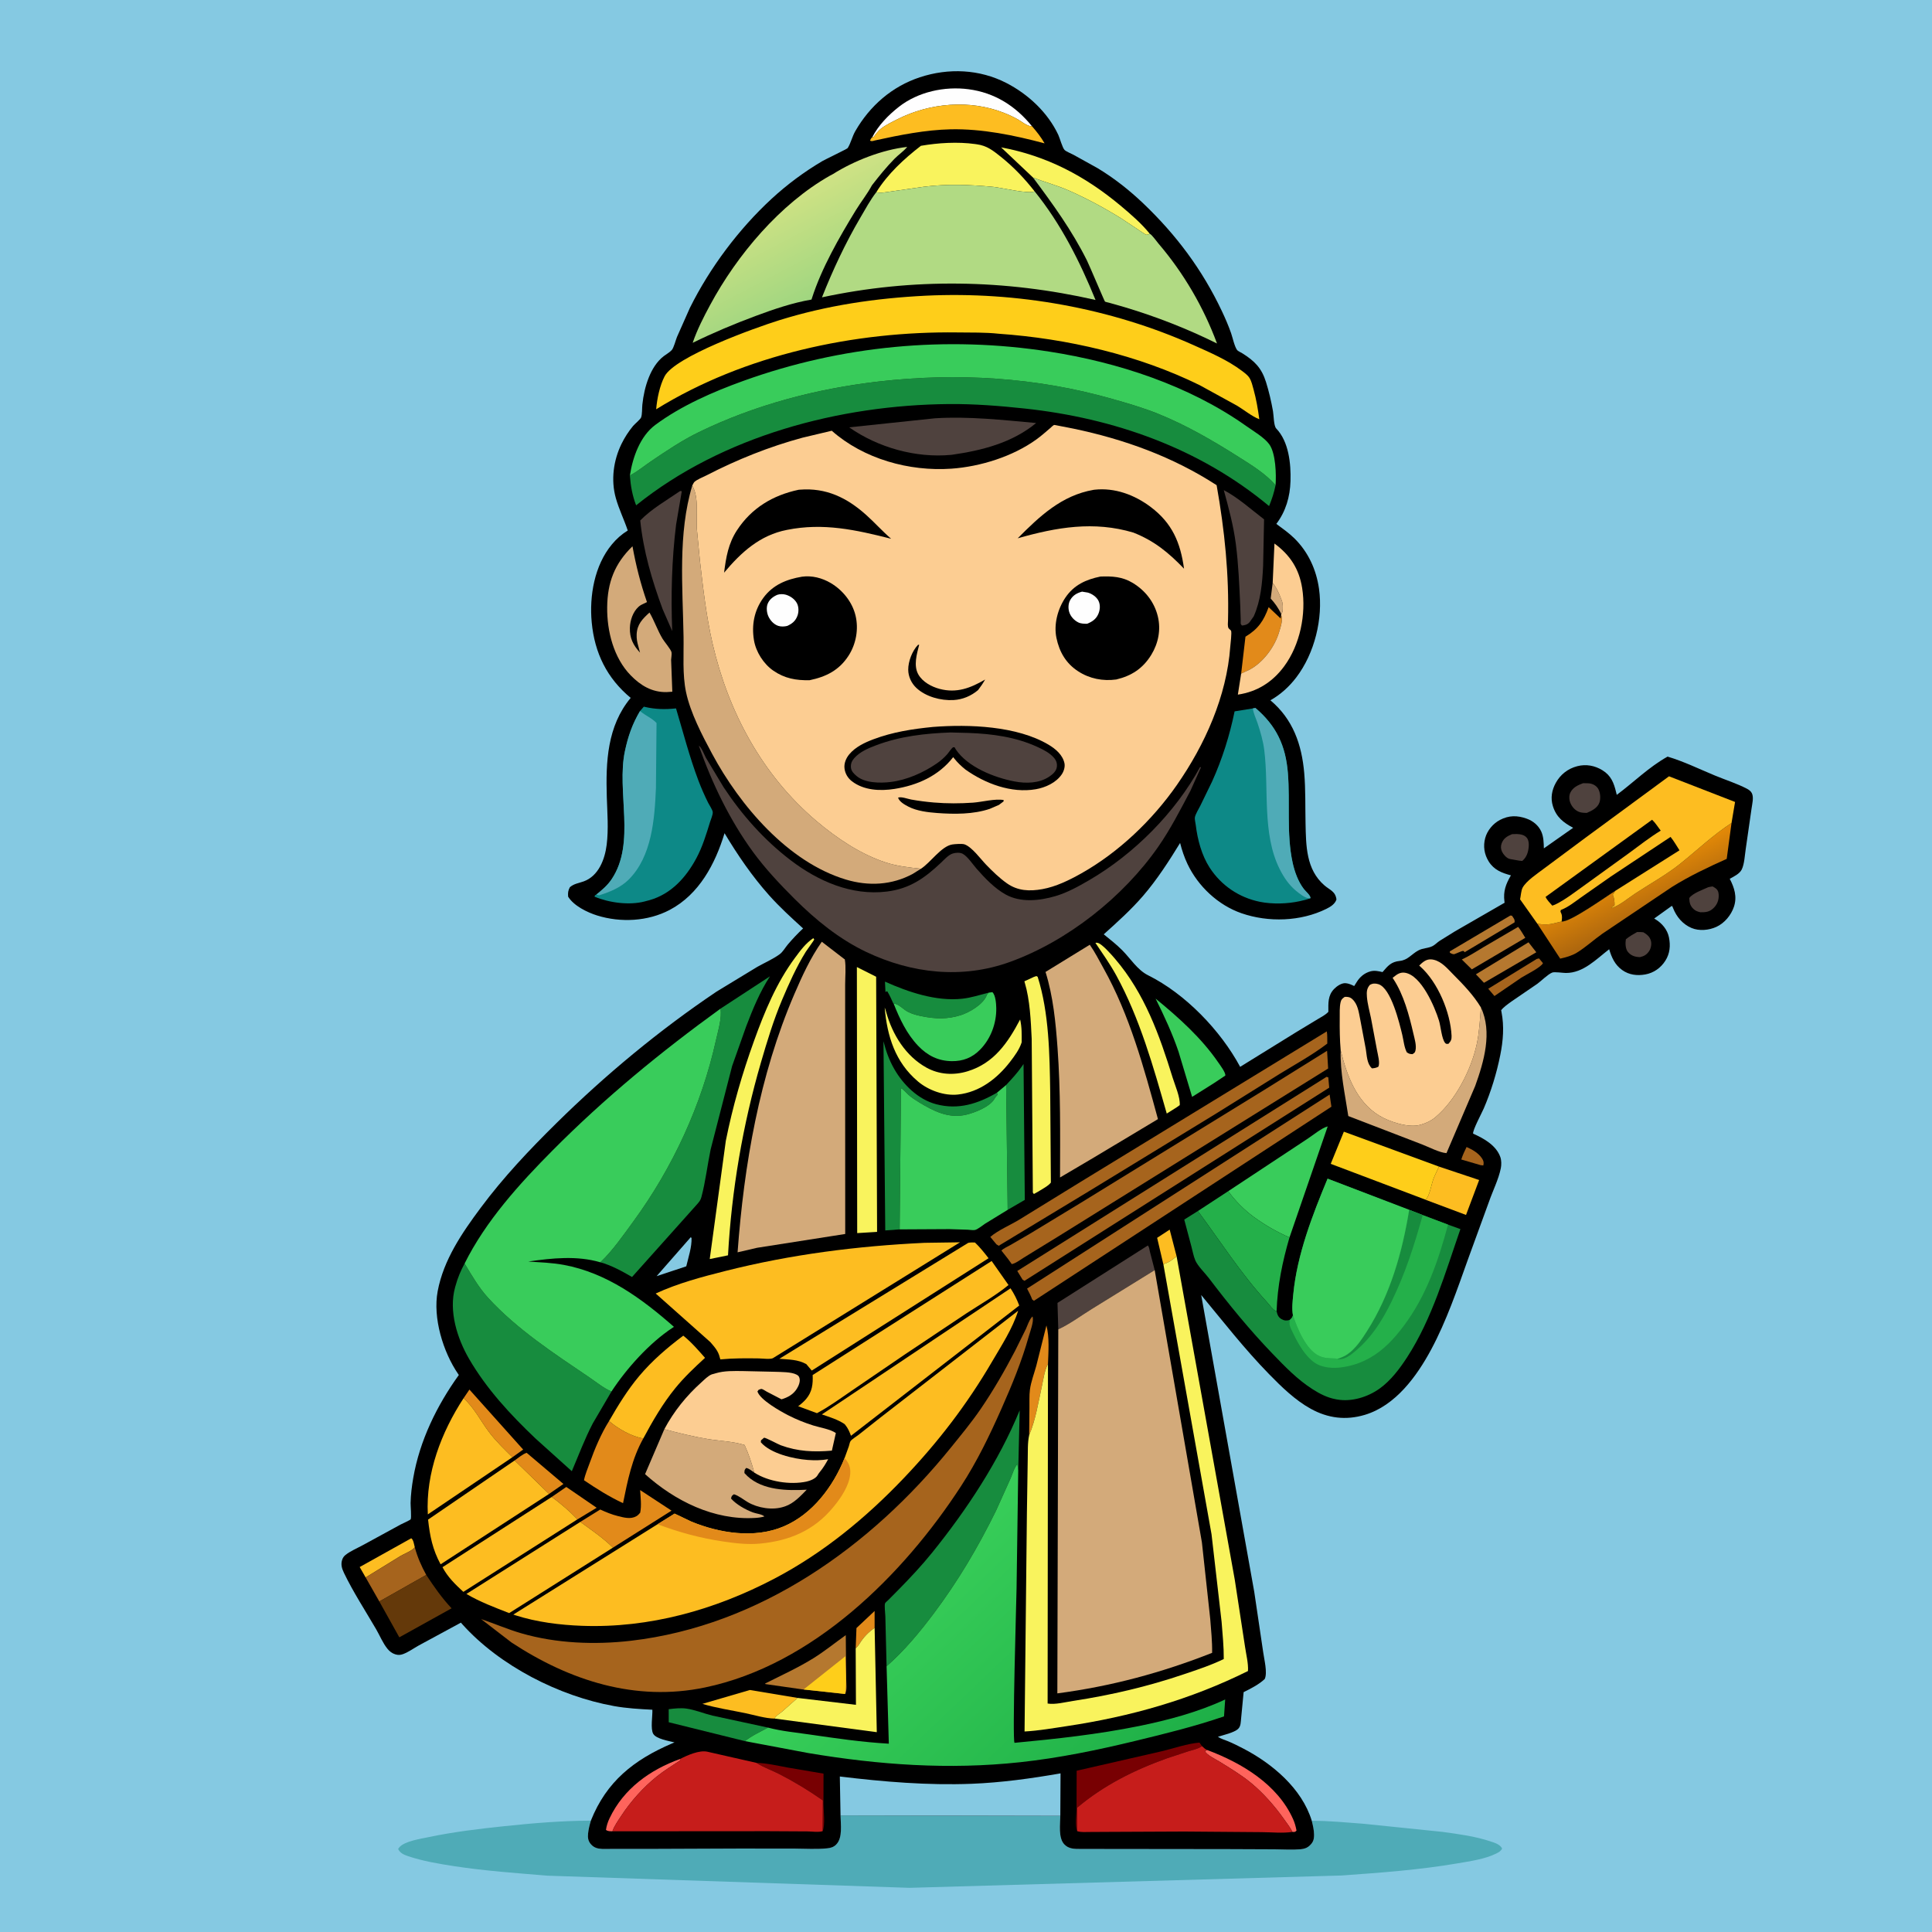 <svg version="1.1" xmlns="http://www.w3.org/2000/svg" style="display: block;" viewBox="0 0 2048 2048" width="1024" height="1024">
<defs>
	<linearGradient id="Gradient1" gradientUnits="userSpaceOnUse" x1="1730.15" y1="923.857" x2="1751.52" y2="969.872">
		<stop class="stop0" offset="0" stop-opacity="1" stop-color="rgb(227,137,7)"/>
		<stop class="stop1" offset="1" stop-opacity="1" stop-color="rgb(174,103,14)"/>
	</linearGradient>
	<linearGradient id="Gradient2" gradientUnits="userSpaceOnUse" x1="874.02" y1="309.133" x2="824.189" y2="213.993">
		<stop class="stop0" offset="0" stop-opacity="1" stop-color="rgb(160,214,128)"/>
		<stop class="stop1" offset="1" stop-opacity="1" stop-color="rgb(207,226,132)"/>
	</linearGradient>
	<linearGradient id="Gradient3" gradientUnits="userSpaceOnUse" x1="1164.96" y1="1941.08" x2="931.237" y2="1696.03">
		<stop class="stop0" offset="0" stop-opacity="1" stop-color="rgb(30,175,71)"/>
		<stop class="stop1" offset="1" stop-opacity="1" stop-color="rgb(56,206,89)"/>
	</linearGradient>
</defs>
<path transform="translate(0,0)" fill="rgb(133,201,226)" d="M -0 -0 L 2048 0 L 2048 2048 L -0 2048 L -0 -0 z"/>
<path transform="translate(0,0)" fill="rgb(79,171,183)" d="M 890.995 1924.4 L 1123.97 1924.86 C 1123.89 1933.77 1121.7 1948 1128.09 1954.96 C 1132.8 1960.09 1139 1959.94 1145.48 1959.96 L 1300.86 1960.14 L 1351.23 1960.35 C 1360.19 1960.4 1369.67 1961.06 1378.59 1960.29 C 1382.37 1959.96 1385.52 1958.99 1388.34 1956.35 C 1392.13 1952.78 1393 1949.81 1392.95 1944.69 C 1392.9 1939.75 1391.7 1934.91 1390.54 1930.14 C 1408.83 1930.03 1427.13 1931.95 1445.34 1933.26 L 1529 1941.86 C 1546.04 1944.22 1563.63 1946.47 1580 1951.97 C 1584.54 1953.49 1590.02 1955 1592.28 1959.5 C 1591.14 1962.15 1588.67 1963.51 1586.19 1964.76 C 1574.33 1970.75 1558.28 1972.96 1545.2 1975.21 C 1504.47 1982.2 1463.43 1985.13 1422.26 1988.1 L 964.12 2001.18 L 580.24 1988.29 C 547.32 1985.54 514.303 1983.26 481.627 1978.24 C 465.281 1975.73 448.101 1972.87 432.398 1967.55 C 427.981 1966.06 424.087 1964.3 422.031 1960 L 423.461 1958.03 C 429.223 1951.64 445.922 1949.2 454.419 1947.42 C 480.794 1941.86 507.607 1938.67 534.391 1935.85 C 565.057 1932.61 595.502 1930.07 626.351 1929.96 C 625.023 1934.47 623.879 1938.87 623.39 1943.56 C 622.923 1948.03 623.395 1951.64 626.5 1955.1 C 629.78 1958.75 633.541 1959.72 638.28 1959.94 L 688.114 1959.92 L 783.921 1959.54 L 842.241 1959.59 C 853.576 1959.64 865.532 1960.46 876.808 1959.31 C 880.585 1958.92 883.564 1958.08 886.34 1955.34 C 893.514 1948.25 891.103 1933.72 890.995 1924.4 z"/>
<path transform="translate(0,0)" fill="rgb(0,0,0)" d="M 626.351 1929.96 C 642.882 1888.41 671.97 1865.49 712.307 1848.15 L 714.988 1847.01 C 709.102 1845.51 695.719 1843.39 692.489 1837.99 C 689.349 1832.73 691.846 1818.8 691.543 1812.39 C 677.868 1811.67 664.375 1810.93 650.865 1808.5 C 592.719 1798.03 529.614 1765.85 490.024 1721.72 L 488.584 1720.07 L 444.017 1744.2 C 438.596 1747.2 433.134 1751.23 427.33 1753.39 C 424.419 1754.47 422.049 1754.57 419.07 1753.67 C 415.66 1752.63 413.016 1750.59 410.775 1747.85 C 405.774 1741.74 402.71 1733.91 398.744 1727.1 C 387.355 1707.52 374.397 1687.7 364.62 1667.34 C 362.378 1662.68 361.004 1658.16 362.841 1653.07 C 363.498 1651.25 364.569 1649.71 366.061 1648.48 C 371.282 1644.18 378.959 1641.06 384.914 1637.75 L 424.855 1615.97 C 426.317 1615.21 434.842 1611.38 435.323 1610.54 C 436.314 1608.8 435.187 1596 435.244 1593.2 C 435.421 1584.42 436.579 1575.27 438.075 1566.62 C 444.914 1527.1 463.076 1489.93 486.385 1457.54 L 485.635 1456.46 C 469.624 1433.03 458.663 1396.94 463.957 1368.72 C 470.187 1335.5 489.718 1306.98 509.541 1280.34 C 533.771 1247.79 561.013 1219 589.871 1190.55 C 641.827 1139.32 699.029 1091.89 759.604 1051.14 L 802.827 1024.88 C 810.484 1020.59 819.414 1016.7 826.467 1011.55 C 829.88 1009.06 832.419 1004.38 835.184 1001.13 C 840.204 995.251 845.646 989.411 851.331 984.181 C 838.854 972.837 826.461 961.562 815.224 948.966 C 797.261 928.829 781.896 906.356 768.053 883.236 C 758.137 915.742 741.201 948 709.962 964.515 C 686.798 976.761 657.955 978.194 633.103 970.479 C 622.47 967.178 608.174 960.171 602.25 950.5 C 601.929 946.427 602.156 944.137 604.071 940.5 C 608.461 936.675 613.431 936.246 618.746 934.318 C 634.544 928.588 641.186 910.875 643.1 895.5 C 645.204 878.603 643.756 861.814 643.235 844.879 C 642.092 807.654 643.622 769.818 668.549 739.799 C 643.43 718.959 630.307 692.28 627.247 659.727 C 624.616 631.737 630.132 599.454 648.518 577.224 C 653.534 571.158 658.788 566.529 665.447 562.354 C 661.552 550.747 656.148 539.889 652.817 528.044 C 647.451 508.964 650.214 488.092 658.886 470.412 C 662.167 463.72 666.321 457.293 671.081 451.557 C 672.794 449.492 678.927 444.464 679.645 442.403 C 680.833 438.996 680.526 432.705 680.918 428.951 C 681.934 419.231 684.068 409.368 687.698 400.27 C 691.13 391.667 696.18 383.261 703.597 377.54 C 706.208 375.526 709.937 373.49 712.091 371.094 C 714.182 368.768 716.311 360.49 717.586 357.307 L 731.35 326.279 C 752.507 283.772 782.945 243.064 817.843 210.812 C 834.213 195.682 852.411 182.198 871.577 170.852 C 874.752 168.973 897.962 157.915 898.554 157.003 C 901.762 152.053 903.432 144.614 906.587 139.121 C 922.067 112.169 945.536 91.657 975.145 81.9 C 1005.42 71.922 1038.31 73.29 1066.9 88.022 C 1089.96 99.904 1110.74 119.296 1121.85 143 C 1123.44 146.392 1126.2 156.689 1128.47 158.947 C 1130.25 160.724 1135.51 162.763 1137.93 164.081 L 1163.47 178.245 C 1180.84 188.688 1197.23 201.634 1211.9 215.612 C 1246.91 248.994 1274.56 285.983 1295.27 329.855 C 1298.88 337.495 1302.22 345.202 1305.01 353.179 C 1306.66 357.886 1308.55 367.223 1311.43 371.13 C 1312.14 372.096 1315.77 373.797 1316.89 374.499 C 1329.9 382.633 1337.37 390.099 1342.02 405 C 1345.17 415.072 1347.59 425.546 1349.43 435.934 C 1350.2 440.339 1350.2 451.46 1352.82 454.179 C 1366.19 468.073 1368.54 491.499 1367.98 509.992 C 1367.48 526.598 1363.03 542.033 1352.97 555.358 C 1359.45 560.168 1366.26 564.933 1372.03 570.598 C 1386.77 585.074 1395.32 603.796 1398.2 624.126 C 1402.66 655.632 1393.48 692.69 1374.12 718.066 C 1366.57 727.95 1357.5 736.211 1346.68 742.345 C 1370.52 762.377 1379.92 789.064 1382.54 819.525 C 1384.05 837.083 1383.55 855.189 1383.93 872.823 C 1384.44 896.594 1384.48 921.641 1403.88 938.489 C 1409.73 943.574 1415.62 944.783 1416.7 953.5 C 1415.06 958.4 1410.41 961.243 1405.98 963.437 C 1378.77 976.907 1344.55 977.926 1316.12 968.108 C 1291.28 959.526 1269.99 939.519 1258.8 915.892 C 1255.4 908.721 1252.89 901.254 1250.96 893.568 C 1239.24 912.713 1226.36 932.67 1211.68 949.679 C 1198.95 964.428 1184.49 977.413 1170.02 990.421 C 1176.66 995.79 1183.48 1001.16 1189.52 1007.2 C 1198.37 1016.07 1205.68 1028.2 1217 1033.82 C 1256.31 1053.34 1293.79 1092.14 1314.61 1130.89 L 1374.39 1093.92 L 1396.69 1080.44 C 1400.44 1078.14 1405.17 1075.86 1408.12 1072.56 C 1408.1 1063.56 1407.41 1055.35 1414.19 1048.35 C 1417.06 1045.39 1422.14 1041.84 1426.5 1042.22 C 1429.57 1042.48 1432.77 1043.9 1435.5 1045.25 L 1436.21 1044.13 L 1438.11 1041.09 C 1441.52 1035.52 1446.44 1031.37 1452.84 1029.65 C 1457.04 1028.52 1461.39 1029.46 1465.53 1030.46 C 1471.28 1023.79 1474.53 1019.58 1483.8 1018.62 C 1492.28 1017.75 1496.14 1011.59 1503.24 1007.64 C 1508.25 1004.85 1513.81 1005.32 1518.5 1002.93 C 1521.26 1001.52 1523.45 999.047 1526.06 997.353 L 1542.35 987.245 L 1594.95 956.933 L 1594.75 955.484 C 1593.4 944.708 1596.22 937.157 1601.64 927.914 C 1591.95 925.33 1583.64 922.13 1578.03 913.095 C 1573.34 905.521 1572.07 896.953 1574.37 888.389 C 1576.53 880.366 1582.67 873.018 1590.01 869.173 C 1599.47 864.219 1608.41 864.213 1618.37 867.818 C 1625.1 870.258 1630.92 874.962 1633.87 881.611 C 1636.3 887.108 1636.42 893.395 1636.56 899.31 L 1667.63 877.501 C 1657.35 872.059 1649.74 866.205 1646.12 854.5 C 1643.47 845.943 1644.98 837.537 1649.23 829.839 C 1654.16 820.931 1662.06 814.785 1671.93 812.21 C 1681.18 809.794 1690.5 811.483 1698.64 816.5 C 1707.83 822.168 1710.72 829.812 1713.14 839.756 L 1713.84 842.589 C 1731.73 829.282 1748.12 812.895 1767.71 802.036 C 1784.95 807.174 1801.39 815.259 1818 822.139 C 1829.1 826.736 1841.27 830.562 1851.86 836.104 C 1853.94 837.193 1856.14 838.795 1857.14 841 C 1859.22 845.547 1857.32 852.466 1856.69 857.288 L 1850.6 899.602 C 1849.57 906.181 1849.19 915.817 1846.34 921.666 C 1844.09 926.287 1837.9 929.184 1833.6 931.575 C 1838.51 940.969 1841.58 950.62 1838.03 961.22 C 1835.02 970.199 1828.05 978.536 1819.47 982.5 C 1811.58 986.144 1801.2 987.138 1793.06 983.684 C 1783.77 979.746 1777.21 971.918 1773.57 962.713 C 1772.87 960.956 1773.27 961.703 1772.26 960.218 L 1753.49 973.698 L 1754.91 974.53 C 1761.84 978.75 1767.48 985.459 1769.13 993.508 C 1770.93 1002.32 1770.23 1010.74 1765.31 1018.45 C 1760.45 1026.06 1752.95 1031.38 1744.04 1032.96 C 1735.38 1034.5 1726.83 1033.46 1719.61 1028.3 C 1711.86 1022.76 1708.42 1015.05 1705.79 1006.24 C 1691.91 1016.93 1678.42 1031.45 1659.9 1031.39 C 1656.81 1031.38 1647.79 1029.99 1645.4 1030.96 C 1640.67 1032.88 1634.02 1039.68 1629.65 1042.86 L 1602.37 1061.51 C 1598.68 1064.22 1594.09 1067.27 1591.28 1070.89 L 1591.63 1072.66 C 1594.63 1088 1593.4 1103.2 1590.35 1118.41 C 1586.51 1137.61 1580.59 1156.99 1572.87 1174.97 C 1570.89 1179.58 1560.78 1198.4 1561.57 1201.73 C 1572.92 1206.74 1586.12 1214.15 1590.45 1226.63 C 1591.63 1230.06 1591.65 1234.75 1590.95 1238.27 C 1588.64 1250 1582.37 1262.4 1578.39 1273.84 L 1556.02 1335.2 C 1544.54 1367.33 1533.25 1400.42 1517.09 1430.55 C 1501.8 1459.07 1479.17 1490.09 1446.77 1499.8 C 1426.74 1505.8 1407.75 1503.45 1389.5 1493.39 C 1372.79 1484.19 1358.29 1469.98 1345.04 1456.41 C 1319.14 1429.87 1296.89 1401.21 1273.31 1372.76 L 1329.57 1687.53 L 1339.04 1751.42 C 1340.02 1758.81 1343.76 1773.05 1340.7 1779.74 C 1334.97 1785.39 1325.55 1790.18 1318.3 1793.74 L 1315.65 1821.41 C 1315.22 1825.22 1315.45 1829.81 1312.5 1832.64 C 1308.25 1836.73 1296.86 1839.14 1291.02 1841.06 C 1294.14 1843.22 1298.26 1844.33 1301.76 1845.79 C 1307.21 1848.05 1312.49 1850.71 1317.73 1853.42 C 1348.48 1869.33 1380.09 1895.78 1390.54 1930.14 C 1391.7 1934.91 1392.9 1939.75 1392.95 1944.69 C 1393 1949.81 1392.13 1952.78 1388.34 1956.35 C 1385.52 1958.99 1382.37 1959.96 1378.59 1960.29 C 1369.67 1961.06 1360.19 1960.4 1351.23 1960.35 L 1300.86 1960.14 L 1145.48 1959.96 C 1139 1959.94 1132.8 1960.09 1128.09 1954.96 C 1121.7 1948 1123.89 1933.77 1123.97 1924.86 L 890.995 1924.4 C 891.103 1933.72 893.514 1948.25 886.34 1955.34 C 883.564 1958.08 880.585 1958.92 876.808 1959.31 C 865.532 1960.46 853.576 1959.64 842.241 1959.59 L 783.921 1959.54 L 688.114 1959.92 L 638.28 1959.94 C 633.541 1959.72 629.78 1958.75 626.5 1955.1 C 623.395 1951.64 622.923 1948.03 623.39 1943.56 C 623.879 1938.87 625.023 1934.47 626.351 1929.96 z"/>
<path transform="translate(0,0)" fill="rgb(211,170,122)" d="M 1349.1 617.836 C 1353.63 623.702 1356.09 629.488 1358.66 636.35 C 1360.22 640.488 1359.87 644.177 1359.56 648.481 L 1358.17 650.772 C 1354.97 644.46 1351.74 639.681 1346.99 634.476 L 1349.1 617.836 z"/>
<path transform="translate(0,0)" fill="rgb(166,100,29)" d="M 1554.63 1215.87 C 1560.79 1218.59 1567.26 1222.25 1571.03 1228.01 C 1572.72 1230.59 1573.09 1232.48 1572.38 1235.44 L 1569.5 1235.1 L 1549.02 1229.11 C 1550.51 1224.45 1552.48 1220.24 1554.63 1215.87 z"/>
<path transform="translate(0,0)" fill="rgb(226,138,26)" d="M 907.062 1747.41 L 907.883 1725.81 L 927.118 1707.71 L 927.144 1725.63 C 920.493 1730.17 915.194 1735.74 911.017 1742.6 C 909.87 1744.48 908.601 1745.85 907.062 1747.41 z"/>
<path transform="translate(0,0)" fill="rgb(253,189,33)" d="M 1233.33 1340.76 L 1226.61 1312.14 L 1239.91 1303.45 L 1247.25 1331.75 C 1243.12 1335.05 1239.54 1338.19 1234.32 1339.6 L 1233.33 1340.76 z"/>
<path transform="translate(0,0)" fill="rgb(133,201,226)" d="M 732.211 1311.5 L 733.053 1312.28 C 733.48 1321.73 729.656 1333.08 727.476 1342.35 L 696.024 1352.79 L 732.211 1311.5 z"/>
<path transform="translate(0,0)" fill="rgb(166,100,29)" d="M 1629.03 1016.5 L 1631.46 1015.96 L 1635.62 1021 C 1633.43 1025.53 1617.75 1033.15 1612.69 1036.36 L 1584.17 1055.84 L 1577.61 1048.11 L 1629.03 1016.5 z"/>
<path transform="translate(0,0)" fill="rgb(79,66,62)" d="M 1735.4 987.988 C 1737.61 987.852 1739.79 988.065 1742 988.238 C 1745.79 990.459 1748.95 992.94 1750.06 997.422 C 1750.92 1000.88 1750.1 1005.35 1748.1 1008.28 C 1745.55 1012.01 1742.81 1013.62 1738.5 1014.58 L 1738.05 1014.58 C 1733.01 1014.39 1728.73 1012.99 1725.5 1008.88 C 1722.95 1005.63 1722.8 999.526 1723.5 995.667 C 1727.19 992.591 1731.24 990.347 1735.4 987.988 z"/>
<path transform="translate(0,0)" fill="rgb(181,120,47)" d="M 1600.99 970.5 L 1602.75 970.683 C 1604.47 973.383 1605.96 974.513 1605.5 977.751 L 1552.5 1009.44 L 1551.74 1008.08 C 1549.78 1008.15 1550.38 1007.96 1548.77 1008.59 L 1541.51 1011.5 C 1539.47 1011.43 1538.76 1010.97 1536.99 1010.03 L 1536.83 1008.5 L 1600.99 970.5 z"/>
<path transform="translate(0,0)" fill="rgb(79,66,62)" d="M 1810.77 940.5 C 1812.32 940.041 1813.91 939.895 1815.5 939.664 C 1816.82 940.458 1818.39 941.291 1819.5 942.362 C 1821.74 944.512 1822.02 947.56 1821.88 950.5 C 1821.66 955.479 1819.65 959.683 1815.98 963.018 C 1811.8 966.808 1807.94 967.089 1802.5 967.028 C 1799.48 966.326 1797.35 965.656 1795.07 963.464 C 1791.54 960.082 1790.87 956.716 1790.68 952 C 1794.1 946.902 1805.22 943.113 1810.77 940.5 z"/>
<path transform="translate(0,0)" fill="rgb(79,66,62)" d="M 1602.82 884.241 L 1608 884.099 C 1611.94 884.29 1616.29 884.991 1618.76 888.452 C 1620.49 890.868 1620.75 894.311 1620.53 897.17 C 1620.06 903.212 1618.41 908.702 1613.65 912.646 L 1610.5 912.335 L 1603 911.017 C 1601.84 910.813 1600.62 910.68 1599.51 910.261 C 1596.64 909.173 1593.62 905.709 1592.29 902.978 C 1590.87 900.087 1590.68 897.034 1591.81 894 C 1593.84 888.556 1597.71 886.401 1602.82 884.241 z"/>
<path transform="translate(0,0)" fill="rgb(253,189,33)" d="M 387.605 1672.17 L 381.284 1661.12 L 435.932 1630.64 C 438.308 1632.09 438.945 1637.44 439.701 1640.25 C 436.9 1643.92 428.6 1647.02 424.416 1649.5 L 387.605 1672.17 z"/>
<path transform="translate(0,0)" fill="rgb(226,138,26)" d="M 584.798 1586.88 L 600.291 1576.23 L 632.491 1598.29 L 612.108 1610.58 C 604.183 1602.31 594.115 1593.46 584.798 1586.88 z"/>
<path transform="translate(0,0)" fill="rgb(79,66,62)" d="M 1678.12 830.217 L 1678.53 830.242 C 1681.16 830.294 1684 830.115 1686.58 830.738 C 1689.71 831.497 1692.7 833.555 1694.28 836.381 C 1696.47 840.305 1696.94 846.587 1695.44 850.78 C 1693.38 856.542 1687.23 859.557 1682 861.736 C 1679.41 861.695 1676.36 861.571 1673.93 860.655 C 1669.68 859.056 1666.38 855.32 1664.68 851.204 C 1663.32 847.915 1663.05 843.548 1664.6 840.28 C 1667.25 834.695 1672.66 832.25 1678.12 830.217 z"/>
<path transform="translate(0,0)" fill="rgb(226,138,26)" d="M 545.53 1548.14 C 549.372 1545.49 553.893 1541.47 558.286 1540.05 L 597.27 1573.06 L 581.995 1583.64 L 545.53 1548.14 z"/>
<path transform="translate(0,0)" fill="rgb(181,120,47)" d="M 1620.28 998.882 L 1628.55 1009.45 L 1573.08 1041.81 L 1564.51 1032.81 L 1620.28 998.882 z"/>
<path transform="translate(0,0)" fill="rgb(255,100,92)" d="M 720.805 1864.64 L 721.011 1866.06 C 712.772 1871.58 704.102 1876.82 696.366 1883.02 C 682.036 1894.53 668.597 1909.47 658.567 1924.84 C 655.295 1929.85 651.157 1935.57 649.187 1941.25 C 646.415 1941.09 644.694 1941.43 642.356 1939.8 C 642.905 1935.44 644.353 1931.21 646.245 1927.25 C 661.115 1896.12 688.973 1876.09 720.805 1864.64 z"/>
<path transform="translate(0,0)" fill="rgb(226,138,26)" d="M 1090.96 1521.3 L 1091.25 1492.5 C 1091.37 1486.23 1090.97 1479.4 1091.76 1473.2 C 1092.83 1464.88 1096.25 1456.04 1098.49 1447.87 L 1109.26 1405.03 C 1112.54 1417.56 1111.38 1433 1110.89 1445.93 C 1107.37 1452.4 1106.18 1461.31 1104.62 1468.48 C 1100.85 1485.71 1097.87 1505.05 1090.96 1521.3 z"/>
<path transform="translate(0,0)" fill="rgb(181,120,47)" d="M 1609.29 982.533 C 1612.14 985.985 1614.45 990.352 1616.89 994.132 L 1560.19 1027.57 L 1549.58 1017.11 C 1557.59 1013.45 1565.13 1008.41 1572.72 1003.93 L 1609.29 982.533 z"/>
<path transform="translate(0,0)" fill="rgb(120,0,2)" d="M 801.868 1868.71 C 813.037 1869.01 823.876 1871.63 834.838 1873.64 L 872.967 1880.12 L 872.902 1912.3 C 873.033 1919.46 874.9 1934.87 872.032 1941.08 L 872.258 1908.51 C 857.587 1898.21 842.207 1888.89 826.265 1880.68 C 818.515 1876.7 810.062 1873.86 802.682 1869.24 L 801.868 1868.71 z"/>
<path transform="translate(0,0)" fill="rgb(226,138,26)" d="M 491.426 1482.12 L 497.611 1473 L 554.574 1536.6 L 543.182 1544.73 C 534.482 1536.1 525.616 1527.68 518.246 1517.84 C 509.324 1505.93 502.535 1492.12 491.426 1482.12 z"/>
<path transform="translate(0,0)" fill="rgb(255,100,92)" d="M 1370.01 1941.89 C 1367.74 1937.28 1364.12 1932.65 1361.15 1928.45 C 1351.3 1914.52 1339.13 1900.66 1325.93 1889.81 C 1315.7 1881.4 1304.04 1874.42 1292.79 1867.46 C 1288.73 1864.94 1279.11 1860.44 1277.2 1856.15 L 1279.91 1855.17 C 1316.18 1868.77 1354.38 1891.53 1370.79 1928.5 C 1372.52 1932.41 1373.59 1936.31 1374.36 1940.5 C 1372.42 1942.39 1372.54 1941.88 1370.01 1941.89 z"/>
<path transform="translate(0,0)" fill="rgb(226,138,26)" d="M 1315.68 714.035 L 1320.24 674.934 C 1333.83 666.692 1339.51 658.207 1344.82 643.633 L 1356.79 654.905 L 1357.5 655.667 L 1358.09 652.394 C 1360.39 656.633 1357.3 665.244 1355.94 669.911 C 1351.34 685.622 1338.95 702.393 1324.42 709.971 L 1315.68 714.035 z"/>
<path transform="translate(0,0)" fill="rgb(253,189,33)" d="M 821.193 1821.78 C 811.283 1821.65 799.691 1818.01 789.95 1815.99 C 774.962 1812.89 759.19 1810.54 744.553 1806.18 L 794.878 1791.47 L 845.475 1799.87 L 829.006 1814.45 C 826.839 1816.18 821.86 1819.23 821.193 1821.78 z"/>
<path transform="translate(0,0)" fill="rgb(253,189,33)" d="M 1525.4 1236.65 L 1567.96 1250.87 L 1554.04 1287.9 L 1511.23 1271.84 L 1511.19 1271.74 C 1515.24 1268.72 1517.47 1254.85 1519.57 1249.48 C 1521.27 1245.12 1523.5 1240.94 1525.4 1236.65 z"/>
<path transform="translate(0,0)" fill="rgb(23,140,62)" d="M 789.706 1845.67 L 708.887 1825.65 L 708.85 1811.82 C 714.675 1811.06 721.68 1810.36 727.5 1811.15 C 736.422 1812.36 746.385 1816.49 755.365 1818.65 L 814.136 1831.33 C 806.469 1835.51 796.272 1840.21 789.706 1845.67 z"/>
<path transform="translate(0,0)" fill="rgb(166,100,29)" d="M 439.701 1640.25 C 442.609 1650.87 446.58 1659.84 451.835 1669.5 L 402.105 1697.63 L 387.605 1672.17 L 424.416 1649.5 C 428.6 1647.02 436.9 1643.92 439.701 1640.25 z"/>
<path transform="translate(0,0)" fill="rgb(23,140,62)" d="M 947.268 1063.85 L 947.003 1063.81 C 944.995 1059.35 943.084 1054.93 940.5 1050.75 L 938.641 1051.5 L 938.102 1040.57 C 962.912 1051.67 992.3 1061.65 1019.91 1058.7 C 1029.57 1057.67 1038.78 1054.58 1048.16 1052.22 L 1047.26 1053.16 C 1045.7 1054.95 1046.53 1053.92 1045.61 1055.93 C 1041.44 1065.11 1027.49 1073.25 1018.38 1076.13 C 1004.26 1080.6 991.395 1080.19 977 1077.2 L 975.367 1076.88 C 970.93 1075.98 966.349 1074.56 962.294 1072.5 C 957.627 1070.12 952.321 1063.88 947.268 1063.85 z"/>
<path transform="translate(0,0)" fill="rgb(226,138,26)" d="M 615.165 1613.27 L 636.285 1600.15 C 642.51 1602.98 648.344 1605.44 655 1607.09 C 661.31 1608.66 668.423 1610.7 674.514 1607.29 C 676.241 1606.33 677.38 1604.99 678.642 1603.5 C 680.17 1595.79 679.036 1587.36 678.568 1579.54 L 711.85 1601.35 L 649.733 1640.57 C 639.869 1630.67 626.543 1621.58 615.165 1613.27 z"/>
<path transform="translate(0,0)" fill="rgb(254,254,254)" d="M 924.524 145.59 C 931.174 132.786 941.576 122.095 952.854 113.249 C 973.17 97.314 1001.34 91.248 1026.72 94.601 C 1054.36 98.252 1076.54 112.289 1093.96 133.815 L 1092.61 133.75 C 1088.65 133.424 1082.97 128.903 1079.51 126.88 C 1074.48 123.945 1069.24 121.575 1063.82 119.456 C 1027.92 105.416 985.497 109.063 951.306 126.395 C 945.469 129.354 938.972 132.443 933.791 136.467 C 930.736 138.84 928.367 142.102 926.061 145.171 L 924.524 145.59 z"/>
<path transform="translate(0,0)" fill="rgb(120,0,2)" d="M 1141.85 1941.1 C 1139.4 1935.1 1141.07 1924.09 1141.19 1917.28 L 1141.3 1877.05 L 1231.64 1856.36 C 1244.21 1853.38 1258.7 1848.24 1271.5 1847.22 L 1274.19 1850.99 L 1272.85 1851.84 C 1269.03 1854.14 1263.78 1855.2 1259.53 1856.5 L 1237.33 1863.8 C 1202.76 1876.11 1169.94 1892.45 1141.83 1916.23 L 1141.85 1941.1 z"/>
<path transform="translate(0,0)" fill="rgb(57,204,91)" d="M 1224.98 1058.57 C 1249.41 1078.6 1273.44 1100.08 1291.42 1126.25 C 1293.27 1128.93 1299.44 1137.09 1298.88 1140.14 L 1286.43 1148.44 L 1263.69 1162.73 L 1249.24 1114.66 C 1242.62 1095.27 1234.07 1076.88 1224.98 1058.57 z"/>
<path transform="translate(0,0)" fill="rgb(249,243,93)" d="M 1095.09 188.24 L 1061.2 156.203 C 1109.62 165.215 1150.1 186.525 1187.74 217.926 C 1198.44 226.858 1210.08 236.954 1218.84 247.798 C 1215.55 249.158 1215.88 249.526 1212.77 247.609 L 1188.77 231.648 C 1171.19 220.692 1151.96 210.34 1133.03 201.993 C 1120.72 196.57 1107.61 193.12 1095.09 188.24 z"/>
<path transform="translate(0,0)" fill="rgb(23,140,62)" d="M 1066.54 1150.14 C 1072.39 1143.84 1078.2 1137.7 1083.11 1130.61 L 1085 1127.88 L 1086.33 1271.93 L 1068.18 1282.49 L 1066.54 1150.14 z"/>
<path transform="translate(0,0)" fill="rgb(181,120,47)" d="M 851.812 1790.92 L 850.797 1790.84 L 811.413 1785.2 L 811.006 1784.63 C 828.194 1775.92 845.783 1768.02 862.181 1757.83 C 874.23 1750.35 885.036 1741.5 896.556 1733.31 L 897.011 1779.77 C 897.001 1784.36 898.207 1792 895.837 1795.69 L 851.812 1790.92 z"/>
<path transform="translate(0,0)" fill="rgb(254,206,26)" d="M 851.812 1790.92 L 896.154 1755.69 C 896.159 1768.2 897.89 1783.53 895.837 1795.69 L 851.812 1790.92 z"/>
<path transform="translate(0,0)" fill="rgb(100,57,10)" d="M 451.835 1669.5 C 460.197 1682.12 468.322 1693.82 478.702 1704.88 L 423.292 1735.63 L 402.105 1697.63 L 451.835 1669.5 z"/>
<path transform="translate(0,0)" fill="rgb(249,243,93)" d="M 1161.2 999.5 C 1162.23 999.218 1161.67 999.295 1163.11 999.4 C 1167.72 999.737 1178.93 1012.81 1182.07 1016.48 C 1213.4 1053.13 1229.1 1097.22 1243.09 1142.48 C 1245.6 1150.61 1251.2 1163.13 1250.58 1171.5 L 1247.2 1173.89 L 1236.81 1180.42 C 1222.57 1130.7 1208.26 1079.59 1183.3 1033.97 C 1176.72 1021.94 1168.82 1010.86 1161.2 999.5 z"/>
<path transform="translate(0,0)" fill="rgb(226,138,26)" d="M 645.61 1506.39 C 655.302 1514.58 669.206 1522.71 681.918 1524.81 C 669.867 1546.31 665.283 1569.61 660.455 1593.43 C 645.709 1586.53 632.51 1578.21 619.059 1569.12 C 620.18 1563.13 622.969 1556.78 625.024 1551 C 630.341 1536.05 637.152 1519.85 645.61 1506.39 z"/>
<path transform="translate(0,0)" fill="rgb(79,66,62)" d="M 1121.83 1409.14 L 1120.98 1381.14 L 1216.72 1320.3 C 1218.24 1321.66 1218.46 1324.83 1218.95 1326.82 L 1224.03 1346.37 L 1157.21 1387.66 C 1145.87 1394.66 1133.87 1403.64 1121.83 1409.14 z"/>
<path transform="translate(0,0)" fill="rgb(249,243,93)" d="M 937.809 1068.05 C 938.478 1069.64 938.93 1071.2 939.389 1072.86 C 945.984 1096.66 960.02 1119.53 982.115 1131.73 C 995.58 1139.17 1010.96 1140.08 1025.6 1135.63 C 1053.72 1127.07 1068.45 1105.22 1081.37 1080.7 C 1083.27 1088.8 1083.08 1096.71 1083 1104.96 C 1080.54 1112.56 1075.65 1119.15 1070.83 1125.42 C 1057.13 1143.25 1038.39 1157.79 1015.38 1160.26 C 1000.84 1161.82 984.173 1155.77 973.056 1146.38 C 948.961 1126.02 940.387 1098.41 937.809 1068.05 z"/>
<path transform="translate(0,0)" fill="rgb(79,66,62)" d="M 720.988 520.5 L 722.729 520.688 L 716.698 556.074 C 712.073 593.13 711.114 631.698 712.594 668.996 L 702.466 645.852 C 691.097 615.06 682.053 584.477 678.678 551.717 C 690.334 539.664 707.118 529.998 720.988 520.5 z"/>
<path transform="translate(0,0)" fill="rgb(79,66,62)" d="M 1297.28 519.563 C 1312.1 527.255 1326.64 540.34 1339.97 550.533 L 1338.96 599.661 C 1338.08 617.901 1336.53 636.43 1329.03 653.279 L 1328.75 653.695 L 1324.59 659.591 C 1322.33 662.059 1319.72 662.863 1316.5 663.08 C 1316.1 662.553 1315.59 662.097 1315.31 661.5 C 1315.05 660.965 1315.24 657.913 1315.23 657.304 L 1314.71 642.046 C 1313.69 620.181 1312.85 598.22 1310.02 576.5 C 1307.48 557.01 1302.44 538.476 1297.28 519.563 z"/>
<path transform="translate(0,0)" fill="rgb(23,140,62)" d="M 953.659 1303.2 L 938.411 1304.3 L 936.512 1103.75 C 939.073 1114.06 942.571 1123.77 947.85 1133.02 C 957.461 1149.88 973.302 1165.51 992.48 1170.55 C 1015.93 1176.72 1036.49 1170.06 1056.82 1158.3 L 1057.5 1160.51 L 1056.41 1161.66 C 1055.38 1162.78 1054.9 1163.55 1054.11 1164.9 C 1049.26 1173.18 1033.77 1179.25 1024.77 1181.49 C 1006.03 1186.13 989.842 1177.99 974.189 1168.45 C 970.302 1166.08 966.39 1163.59 962.992 1160.55 C 961.476 1159.19 956.772 1153.83 955.086 1153.66 L 953.659 1303.2 z"/>
<path transform="translate(0,0)" fill="rgb(253,189,33)" d="M 924.524 145.59 L 926.061 145.171 C 928.367 142.102 930.736 138.84 933.791 136.467 C 938.972 132.443 945.469 129.354 951.306 126.395 C 985.497 109.063 1027.92 105.416 1063.82 119.456 C 1069.24 121.575 1074.48 123.945 1079.51 126.88 C 1082.97 128.903 1088.65 133.424 1092.61 133.75 L 1093.96 133.815 C 1099 139.601 1103.47 145.283 1107.3 151.963 C 1075.1 143.38 1041.16 136.362 1007.68 137.076 C 981.157 137.641 953.544 143.151 927.656 148.842 C 925.557 149.303 924.201 150.187 922.257 149 C 922.856 147.928 923.453 146.193 924.524 145.59 z"/>
<path transform="translate(0,0)" fill="rgb(252,205,146)" d="M 1349.1 617.836 L 1350.97 576.158 C 1367.52 588.358 1377.07 602.881 1380.34 623.375 C 1384.76 651.084 1378.08 683.538 1361.26 706.343 C 1348.98 722.992 1332.66 733.314 1312.18 736.331 L 1315.68 714.035 L 1324.42 709.971 C 1338.95 702.393 1351.34 685.622 1355.94 669.911 C 1357.3 665.244 1360.39 656.633 1358.09 652.394 L 1358.17 650.772 L 1359.56 648.481 C 1359.87 644.177 1360.22 640.488 1358.66 636.35 C 1356.09 629.488 1353.63 623.702 1349.1 617.836 z"/>
<path transform="translate(0,0)" fill="rgb(254,206,26)" d="M 1511.19 1271.74 L 1410.62 1233.72 L 1424.55 1199.63 L 1525.4 1236.65 C 1523.5 1240.94 1521.27 1245.12 1519.57 1249.48 C 1517.47 1254.85 1515.24 1268.72 1511.19 1271.74 z"/>
<path transform="translate(0,0)" fill="rgb(249,243,93)" d="M 1096.09 1035.5 L 1098.54 1034.65 L 1099.99 1035.5 C 1112.07 1073.62 1112.65 1117.93 1113.26 1157.63 L 1113.98 1253.61 C 1110.91 1257.45 1104.73 1260.43 1100.58 1263.14 L 1096 1265.67 C 1094.48 1264.08 1094.87 1264.13 1094.84 1262.08 L 1093.64 1101.32 C 1092.71 1082.02 1091.82 1060.1 1086.26 1041.53 L 1085.87 1040.23 L 1096.09 1035.5 z"/>
<path transform="translate(0,0)" fill="rgb(249,243,93)" d="M 907.062 1747.41 C 908.601 1745.85 909.87 1744.48 911.017 1742.6 C 915.194 1735.74 920.493 1730.17 927.144 1725.63 L 929.443 1836.18 L 821.193 1821.78 C 821.86 1819.23 826.839 1816.18 829.006 1814.45 L 845.475 1799.87 L 907.339 1807.19 L 907.062 1747.41 z"/>
<path transform="translate(0,0)" fill="rgb(57,204,91)" d="M 1048.16 1052.22 L 1052 1051.76 C 1055.41 1055 1055.99 1064.02 1056.08 1068.64 C 1056.38 1084.72 1050.23 1101.25 1038.88 1112.74 C 1030.47 1121.27 1020.79 1125 1008.93 1124.87 C 994.481 1124.7 983.118 1118.94 973.29 1108.66 C 961.098 1095.91 953.741 1080.05 947.268 1063.85 C 952.321 1063.88 957.627 1070.12 962.294 1072.5 C 966.349 1074.56 970.93 1075.98 975.367 1076.88 L 977 1077.2 C 991.395 1080.19 1004.26 1080.6 1018.38 1076.13 C 1027.49 1073.25 1041.44 1065.11 1045.61 1055.93 C 1046.53 1053.92 1045.7 1054.95 1047.26 1053.16 L 1048.16 1052.22 z"/>
<path transform="translate(0,0)" fill="rgb(211,170,122)" d="M 1569.83 1067.93 C 1582.17 1094.05 1573.04 1125.4 1563.76 1151.19 L 1533.33 1222.37 C 1525.81 1221.86 1514.49 1215.8 1507.16 1213.03 L 1429.25 1183.05 C 1425.84 1160.28 1420.47 1136.51 1421.17 1113.4 C 1427.69 1139.75 1437.68 1167.93 1462.21 1182.71 C 1472.86 1189.13 1492.99 1195.86 1505.36 1192.41 L 1506.5 1192.07 C 1511.99 1190.48 1516.97 1188.14 1521.39 1184.46 C 1542.96 1166.48 1559.68 1133.83 1565.5 1106.46 C 1568.23 1093.6 1568.78 1080.97 1569.83 1067.93 z"/>
<path transform="translate(0,0)" fill="rgb(253,189,33)" d="M 645.61 1506.39 C 655.152 1489.78 665.414 1473.07 677.793 1458.4 C 691.485 1442.18 707.38 1428.55 724.3 1415.85 C 732.93 1422.75 740.066 1431.12 747.357 1439.37 C 736.235 1449.59 725.273 1459.89 715.735 1471.64 C 702.414 1488.05 691.886 1506.24 681.918 1524.81 C 669.206 1522.71 655.302 1514.58 645.61 1506.39 z"/>
<path transform="translate(0,0)" fill="rgb(166,100,29)" d="M 1409.45 1160.26 L 1411.36 1173.15 L 1096.03 1378.9 L 1094.15 1377.5 C 1092.76 1373.5 1090.64 1369.73 1088.73 1365.95 L 1409.45 1160.26 z"/>
<path transform="translate(0,0)" fill="rgb(166,100,29)" d="M 1406.2 1141.5 L 1408.05 1142.05 L 1409.02 1152.97 L 1086.02 1357.72 L 1084 1356.5 L 1078.36 1347.28 L 1406.2 1141.5 z"/>
<path transform="translate(0,0)" fill="rgb(253,189,33)" d="M 584.798 1586.88 C 594.115 1593.46 604.183 1602.31 612.108 1610.58 L 491.176 1687.44 C 482.6 1679.52 474.556 1671.74 469.053 1661.3 L 584.798 1586.88 z"/>
<path transform="translate(0,0)" fill="rgb(249,243,93)" d="M 862.121 994.5 C 862.44 995.01 862.995 995.435 863.079 996.031 C 863.132 996.412 855.135 1007.36 854.181 1008.9 C 844.26 1024.9 836.299 1042.68 828.993 1060 C 819.899 1081.57 813.164 1103.84 806.626 1126.28 C 787.318 1192.54 775.549 1261.79 771.725 1330.69 L 752.346 1334.65 L 769.388 1209.34 C 776.572 1173.28 786.88 1137.79 799.357 1103.22 C 810.455 1072.47 823.007 1042.02 842.558 1015.55 C 848.323 1007.74 853.945 999.963 862.121 994.5 z"/>
<path transform="translate(0,0)" fill="rgb(57,204,91)" d="M 1302 1262.68 L 1385.85 1207.28 C 1391.41 1203.67 1401.25 1195.47 1407.43 1194.04 L 1366.92 1311.74 C 1353.45 1305.87 1340.86 1298.62 1329 1289.96 C 1319.19 1282.79 1308.97 1272.62 1302 1262.68 z"/>
<path transform="translate(0,0)" fill="rgb(253,189,33)" d="M 491.426 1482.12 C 502.535 1492.12 509.324 1505.93 518.246 1517.84 C 525.616 1527.68 534.482 1536.1 543.182 1544.73 L 453.514 1605.32 C 451.159 1561.67 467.904 1518.11 491.426 1482.12 z"/>
<path transform="translate(0,0)" fill="rgb(79,66,62)" d="M 991.075 443.409 C 1026.65 441.163 1062.96 445.212 1098.36 448.423 C 1072.8 469.497 1040.94 477.503 1008.86 482.119 L 1008.15 482.179 C 970.729 485.706 930.75 474.418 900.154 452.998 L 991.075 443.409 z"/>
<path transform="translate(0,0)" fill="rgb(36,176,74)" d="M 1302 1262.68 C 1308.97 1272.62 1319.19 1282.79 1329 1289.96 C 1340.86 1298.62 1353.45 1305.87 1366.92 1311.74 C 1359.36 1337.6 1354.14 1363.01 1353.25 1390 C 1349.78 1389.32 1345.57 1383.05 1343.05 1380.29 C 1315.31 1349.95 1294.14 1316.58 1269.82 1283.74 L 1302 1262.68 z"/>
<path transform="translate(0,0)" fill="url(#Gradient1)" d="M 1835.48 872.441 L 1830.39 910.443 C 1810.37 919.442 1790.9 928.59 1772.26 940.264 L 1698.7 989.692 C 1689.59 996.112 1680.96 1004.1 1671.5 1009.89 C 1666.18 1013.15 1659.91 1014.82 1653.88 1016.2 L 1629.6 979.104 C 1635.92 980.384 1642.32 980.274 1648.51 978.467 L 1655.41 976.784 C 1664.29 977.869 1702.52 950.301 1712.29 944.306 L 1709.62 948.418 C 1711.21 952.223 1711.49 955.444 1711.51 959.5 L 1710.51 960.5 C 1708.19 962.121 1709.58 960.146 1708.25 962.688 C 1717.17 959.751 1726.19 951.886 1734.07 946.734 C 1749.46 936.674 1766.57 927.204 1780.91 915.75 C 1798.82 901.445 1816.2 884.899 1835.48 872.441 z"/>
<path transform="translate(0,0)" fill="rgb(166,100,29)" d="M 1406.47 1093.3 C 1407.18 1097.41 1406.88 1102.05 1406.99 1106.23 C 1391.2 1118.28 1373.76 1127.78 1356.86 1138.15 L 1289.26 1180.33 L 1154 1262.93 L 1058.65 1320.58 L 1056.25 1319.03 L 1049.75 1311.19 C 1058.15 1304.02 1070.52 1298.86 1080.08 1293.11 L 1145.79 1252.66 L 1406.47 1093.3 z"/>
<path transform="translate(0,0)" fill="rgb(249,243,93)" d="M 928.941 203.709 C 940.993 184.315 958.307 168.425 976.186 154.561 C 994.424 151.408 1015.16 150.122 1033.61 152.688 L 1035.5 152.959 C 1046.17 154.402 1052.69 159.606 1060.88 166.153 C 1074.37 176.946 1086.1 189.254 1096.74 202.856 C 1090.22 205.997 1061.87 198.939 1052.81 198.086 C 1028.28 195.776 1004.08 194.838 979.573 197.945 L 944.534 202.972 C 939.928 203.591 933.403 204.997 928.941 203.709 z"/>
<path transform="translate(0,0)" fill="rgb(211,170,122)" d="M 670.449 579.057 C 674.211 599.727 678.927 618.359 685.825 638.266 L 682.5 639.807 C 680.473 640.752 678.631 641.648 676.946 643.163 C 670.91 648.588 667.949 657.535 667.71 665.5 C 667.379 676.514 671.253 683.941 678.444 691.813 L 676.667 685.094 C 675.389 680.648 674.707 677.136 674.885 672.508 C 675.297 661.826 681.072 656.079 688.498 649.315 C 693.703 658.264 697.018 668.218 702.363 677.133 C 704.295 680.356 711.163 688.345 711.842 691.412 C 712.256 693.282 711.52 697.38 711.41 699.418 L 712.688 733.256 L 706.5 733.653 C 691.132 733.889 679.177 726.743 668.666 716.003 C 650.484 697.424 643.337 669.019 643.63 643.623 C 643.934 617.274 651.598 597.41 670.449 579.057 z"/>
<path transform="translate(0,0)" fill="rgb(253,189,33)" d="M 615.165 1613.27 C 626.543 1621.58 639.869 1630.67 649.733 1640.57 L 539.748 1709.95 C 524.035 1703.79 509.041 1698.24 494.411 1689.65 L 615.165 1613.27 z"/>
<path transform="translate(0,0)" fill="rgb(249,243,93)" d="M 908.326 1025.11 L 928.755 1035.39 L 929.741 1305.84 L 908.663 1307.15 L 908.326 1025.11 z"/>
<path transform="translate(0,0)" fill="rgb(253,189,33)" d="M 545.53 1548.14 L 581.995 1583.64 L 467.045 1658.24 C 458.541 1642.43 455.726 1628.56 453.782 1610.84 L 545.53 1548.14 z"/>
<path transform="translate(0,0)" fill="rgb(253,189,33)" d="M 1071.2 1365.66 C 1075 1371.41 1078.01 1377.47 1080.44 1383.9 L 902.086 1521.99 C 900.432 1517.68 898.965 1514.06 895.997 1510.42 L 895.318 1509.61 C 887.942 1504.66 879.542 1502.19 871.212 1499.36 L 1071.2 1365.66 z"/>
<path transform="translate(0,0)" fill="rgb(253,189,33)" d="M 1026.32 1317.5 C 1028.67 1316.88 1031.08 1317.09 1033.5 1317.1 C 1038.89 1322.25 1043.36 1327.89 1047.92 1333.78 L 860.497 1452.87 L 854.757 1446.05 C 845.737 1440.99 836.152 1441.23 826.124 1440.38 L 1026.32 1317.5 z"/>
<path transform="translate(0,0)" fill="rgb(166,100,29)" d="M 1406.76 1113.87 L 1407.88 1132.67 L 1121.29 1310.99 L 1085.27 1333.12 C 1081.85 1335.19 1076.39 1339.47 1072.5 1339.97 L 1068.54 1334.49 L 1061.53 1325.65 C 1063.99 1323.19 1067.9 1321.6 1070.95 1319.86 L 1091.33 1308.04 L 1145.27 1275.3 L 1339.95 1155.5 L 1406.76 1113.87 z"/>
<path transform="translate(0,0)" fill="rgb(253,189,33)" d="M 1051.17 1336.71 L 1069.06 1362.19 C 1055.47 1373.33 1039.64 1382.29 1024.93 1391.89 L 959.993 1435.22 L 902.822 1474.21 C 890.856 1482.4 878.854 1491.23 866.019 1498.02 L 846.067 1490.66 C 848.967 1488.59 852.179 1485.76 854.5 1483.03 C 860.986 1475.4 861.863 1467.14 861.45 1457.59 L 1051.17 1336.71 z"/>
<path transform="translate(0,0)" fill="rgb(211,170,122)" d="M 704.22 1515 C 719.697 1519.15 735.25 1522.98 751.074 1525.56 C 763.253 1527.53 777.685 1527.99 789.282 1531.78 C 793.853 1541.79 796.635 1550.44 799.551 1561 C 797.003 1559.23 794.063 1556.65 791 1556.1 C 789.003 1558.29 789.242 1558.5 789.109 1561.5 L 792.386 1564.85 C 808.774 1579.87 834.438 1580.28 855.16 1579.15 C 848.619 1585.9 841.451 1593.62 832.375 1596.74 L 831 1597.19 C 818.987 1601.18 803.232 1598.62 792.452 1592.21 C 788.029 1589.58 782.858 1585.38 778 1583.99 C 775.577 1585.69 775.64 1585.63 774.923 1588.5 C 780.468 1594.85 790.458 1600.39 798.202 1603.26 C 801.81 1604.59 807.535 1604.98 810.317 1607.5 C 806.945 1608.51 803.82 1608.87 800.324 1609.08 C 756.764 1611.63 715.648 1591.19 683.806 1562.67 L 704.22 1515 z"/>
<path transform="translate(0,0)" fill="rgb(133,201,226)" d="M 890.995 1924.4 L 890.247 1883.16 C 936.779 1888.78 982.982 1892.69 1029.91 1890.89 C 1061.08 1889.69 1093.53 1885.24 1124.22 1879.83 L 1123.97 1924.86 L 890.995 1924.4 z"/>
<path transform="translate(0,0)" fill="rgb(23,140,62)" d="M 939.812 1766.32 L 938.501 1713.39 C 938.431 1710.08 937.324 1702.3 938.209 1699.54 C 938.416 1698.89 941.139 1696.59 941.699 1696.03 L 952.683 1684.94 C 964.995 1672.42 977.059 1659.54 988.089 1645.88 C 1024.66 1600.59 1058.74 1549.07 1080.9 1495.01 L 1079.37 1558.66 L 1078.5 1551.98 C 1075.13 1555.65 1073.27 1562.51 1071.26 1567.13 L 1055.79 1601.46 C 1036.85 1639.95 1015.76 1675.7 990.013 1710.05 C 974.992 1730.08 958.7 1749.78 939.812 1766.32 z"/>
<path transform="translate(0,0)" fill="rgb(23,140,62)" d="M 763.771 1069.21 L 816.212 1034.93 C 805.436 1051.46 798.004 1069.65 790.99 1088 L 776.082 1130.04 L 753.318 1218.41 C 749.836 1235.12 747.898 1252.58 743.494 1269.03 C 742.618 1272.3 741.193 1274.02 739.006 1276.5 L 669.987 1353.67 C 659.686 1347.69 647.967 1341.21 636.403 1338.09 C 649.567 1325.6 660.75 1309.33 671.474 1294.67 C 713.178 1237.64 743.747 1171.43 759.01 1102.41 C 761.219 1092.42 765.352 1079.32 763.771 1069.21 z"/>
<path transform="translate(0,0)" fill="rgb(177,218,131)" d="M 1095.09 188.24 C 1107.61 193.12 1120.72 196.57 1133.03 201.993 C 1151.96 210.34 1171.19 220.692 1188.77 231.648 L 1212.77 247.609 C 1215.88 249.526 1215.55 249.158 1218.84 247.798 C 1221.19 248.946 1225.94 255.753 1227.96 258.112 C 1254.63 289.29 1275.88 325.646 1290.08 364.112 C 1258.84 348.607 1225.77 335.661 1192.35 325.669 L 1175.84 320.955 C 1175.12 320.754 1171.72 320.052 1171.32 319.693 C 1170.71 319.144 1154.69 281.063 1152.11 275.906 C 1136.2 244.121 1116.24 216.599 1095.09 188.24 z"/>
<path transform="translate(0,0)" fill="rgb(252,205,146)" d="M 704.22 1515 C 714.248 1496.15 727.605 1479.58 743.5 1465.33 C 746.515 1462.63 750.781 1458.22 754.629 1456.85 L 757 1456.23 L 758.822 1455.68 C 768.008 1452.95 778.03 1453.29 787.531 1453.38 L 821.256 1454.14 C 827.663 1454.43 838.852 1454.13 844.493 1457.21 C 846.259 1458.17 846.959 1458.93 847.506 1460.9 C 848.526 1464.57 846.589 1469.11 844.676 1472.16 C 840.905 1478.19 835.053 1481.37 828.425 1483.33 L 812.889 1475.26 C 811.754 1474.65 808.586 1472.53 807.5 1472.37 C 806.367 1472.21 805.286 1472.95 804.179 1473.24 L 802.911 1475 C 805.776 1483.98 826.982 1495.84 835.47 1500.22 C 843.868 1504.55 852.986 1508.2 862 1511.04 C 869.211 1513.31 879.808 1514.85 886.035 1519.06 L 881.827 1537.74 C 862.763 1539.39 845.773 1538.69 827.616 1532.03 C 824.87 1531.03 811.256 1523.64 810 1524.09 C 809.327 1524.33 808.894 1524.99 808.341 1525.44 L 806.683 1526.8 L 806.5 1528.85 C 816.784 1540.87 841.123 1546.48 856.281 1547.61 C 863.475 1548.14 870.776 1548.06 877.898 1546.82 C 875.191 1551.79 872.566 1556.13 868.949 1560.49 C 867.93 1561.72 867.299 1562.8 866.472 1564.13 C 864.364 1567.53 858.645 1569.74 854.83 1570.56 C 837.662 1574.22 814.479 1570.68 799.551 1561 C 796.635 1550.44 793.853 1541.79 789.282 1531.78 C 777.685 1527.99 763.253 1527.53 751.074 1525.56 C 735.25 1522.98 719.697 1519.15 704.22 1515 z"/>
<path transform="translate(0,0)" fill="rgb(198,29,27)" d="M 1141.85 1941.1 L 1141.83 1916.23 C 1169.94 1892.45 1202.76 1876.11 1237.33 1863.8 L 1259.53 1856.5 C 1263.78 1855.2 1269.03 1854.14 1272.85 1851.84 L 1274.19 1850.99 C 1276.02 1852.61 1277.57 1854.37 1279.91 1855.17 L 1277.2 1856.15 C 1279.11 1860.44 1288.73 1864.94 1292.79 1867.46 C 1304.04 1874.42 1315.7 1881.4 1325.93 1889.81 C 1339.13 1900.66 1351.3 1914.52 1361.15 1928.45 C 1364.12 1932.65 1367.74 1937.28 1370.01 1941.89 C 1360 1943.49 1347.68 1942.19 1337.46 1942.15 L 1255.38 1941.5 L 1177.57 1941.85 L 1155.2 1941.97 C 1150.72 1941.98 1146.15 1942.48 1141.85 1941.1 z"/>
<path transform="translate(0,0)" fill="rgb(198,29,27)" d="M 720.805 1864.64 C 728.526 1860.67 741.406 1854.89 750 1856.92 L 801.868 1868.71 L 802.682 1869.24 C 810.062 1873.86 818.515 1876.7 826.265 1880.68 C 842.207 1888.89 857.587 1898.21 872.258 1908.51 L 872.032 1941.08 C 867.987 1942.51 860.626 1941.42 856.226 1941.37 L 814.362 1941.14 L 649.187 1941.25 C 651.157 1935.57 655.295 1929.85 658.567 1924.84 C 668.597 1909.47 682.036 1894.53 696.366 1883.02 C 704.102 1876.82 712.772 1871.58 721.011 1866.06 L 720.805 1864.64 z"/>
<path transform="translate(0,0)" fill="url(#Gradient2)" d="M 882.964 184.525 C 905.287 170.436 935.375 158.645 961.683 155.727 C 957.942 160.342 952.443 164 948.225 168.298 C 939.643 177.045 931.775 186.748 924.287 196.436 C 919.379 205.601 912.462 214.268 906.988 223.217 C 889.497 251.816 870.917 284.198 860.683 316.152 L 860.245 317.541 C 840.214 320.945 819.88 327.896 800.875 334.977 C 778.218 343.419 755.967 352.746 734.266 363.415 C 738.983 349.522 745.805 336.225 752.751 323.321 C 781.338 270.208 826.905 216.169 879.775 186.201 L 882.964 184.525 z"/>
<path transform="translate(0,0)" fill="rgb(23,140,62)" d="M 492.502 1339.36 C 500.176 1352.08 507.486 1364.92 517.586 1375.94 C 547.795 1408.91 587.323 1434.8 624.224 1459.74 C 631.441 1464.62 640.184 1471.75 648.186 1475.05 L 628.394 1508.83 C 619.77 1525.35 613.442 1542.47 606.15 1559.54 L 567.633 1524.85 C 541.089 1499.63 515.7 1472.26 497.203 1440.39 C 484.577 1418.64 475.5 1389.71 482.399 1364.69 L 482.882 1363 C 485.155 1354.58 488.361 1347.04 492.502 1339.36 z"/>
<path transform="translate(0,0)" fill="rgb(57,204,91)" d="M 1066.54 1150.14 L 1068.18 1282.49 L 1044.23 1297.17 C 1041.65 1298.85 1036.36 1303.28 1033.39 1303.86 C 1031.41 1304.24 1027.82 1303.62 1025.71 1303.54 L 1006.3 1302.92 L 953.659 1303.2 L 955.086 1153.66 C 956.772 1153.83 961.476 1159.19 962.992 1160.55 C 966.39 1163.59 970.302 1166.08 974.189 1168.45 C 989.842 1177.99 1006.03 1186.13 1024.77 1181.49 C 1033.77 1179.25 1049.26 1173.18 1054.11 1164.9 C 1054.9 1163.55 1055.38 1162.78 1056.41 1161.66 L 1057.5 1160.51 L 1056.82 1158.3 L 1066.54 1150.14 z"/>
<path transform="translate(0,0)" fill="rgb(13,137,135)" d="M 678.453 753.701 L 682.5 749.085 L 683.622 749.36 C 694.964 751.974 705.076 752.138 716.611 750.938 C 724.269 776.546 730.897 802.444 740.383 827.5 C 743.406 835.483 746.913 843.454 750.728 851.092 C 751.94 853.518 755.341 858.382 755.551 860.915 C 755.777 863.646 753.481 868.759 752.658 871.438 C 748.637 884.529 744.61 897.796 738.09 909.91 C 727.067 930.386 711.359 947.708 688.438 954.238 L 685 955.136 L 683.355 955.588 C 667.075 959.832 645.652 956.991 630.238 950.5 C 630.835 948.641 630.27 949.446 632.158 948.26 C 638.235 943.436 644.053 938.452 648.404 931.947 C 674.286 893.251 653.271 838.96 662.493 795.996 C 665.864 780.294 670.253 767.644 678.453 753.701 z"/>
<path transform="translate(0,0)" fill="rgb(79,171,183)" d="M 678.453 753.701 L 679.289 754.403 C 684.372 758.582 691.72 761.696 695.952 766.43 L 695.32 835.518 C 693.911 868.256 691.057 907.826 666.457 932.368 C 657.825 940.979 646.451 945.504 635 949.13 L 632.158 948.26 C 638.235 943.436 644.053 938.452 648.404 931.947 C 674.286 893.251 653.271 838.96 662.493 795.996 C 665.864 780.294 670.253 767.644 678.453 753.701 z"/>
<path transform="translate(0,0)" fill="rgb(13,137,135)" d="M 1328.12 750.953 L 1330.83 750.5 C 1353.06 769.444 1362.83 790.393 1365.2 819.289 C 1367.77 850.623 1363.52 883.73 1370.24 914.5 C 1372.32 924.024 1376.16 934.725 1382.21 942.5 C 1384.06 944.881 1389.48 949.355 1389.13 952.122 C 1385.43 953.573 1381.86 954.376 1378 955.238 C 1364.88 958.165 1348.7 958.636 1335.5 955.953 C 1313.51 951.484 1294.67 938.721 1282.4 919.92 C 1273.8 906.725 1269.4 889.902 1267.53 874.409 C 1267.29 872.459 1266.24 868.196 1266.62 866.378 C 1267.41 862.642 1270.64 857.614 1272.38 854.116 L 1284.93 828.293 C 1295.58 804.763 1303.58 779.356 1308.73 754.072 L 1328.12 750.953 z"/>
<path transform="translate(0,0)" fill="rgb(79,171,183)" d="M 1328.12 750.953 L 1330.83 750.5 C 1353.06 769.444 1362.83 790.393 1365.2 819.289 C 1367.77 850.623 1363.52 883.73 1370.24 914.5 C 1372.32 924.024 1376.16 934.725 1382.21 942.5 C 1384.06 944.881 1389.48 949.355 1389.13 952.122 L 1387.88 952.279 C 1383.67 952.287 1377.04 946.937 1373.8 944.252 C 1366.26 937.987 1360.8 929.903 1356.46 921.184 C 1337.63 883.387 1345.27 836.206 1340.19 795.318 C 1338.95 785.356 1336.14 775.816 1332.98 766.323 C 1331.27 761.221 1328.68 756.315 1328.12 750.953 z"/>
<path transform="translate(0,0)" fill="rgb(252,205,146)" d="M 1421.17 1113.4 C 1420.2 1102.13 1420.06 1090.91 1420.16 1079.6 C 1420.21 1074.16 1419.87 1067.79 1421.06 1062.5 C 1421.77 1059.35 1422.95 1058.5 1425.5 1056.7 C 1428.62 1056.6 1430.98 1056.84 1433.41 1059.03 C 1439.36 1064.38 1440.33 1072.92 1441.84 1080.36 L 1447.78 1111.91 C 1448.95 1118.92 1448.88 1127.54 1454.33 1132.5 C 1456.96 1132.33 1458.62 1132.01 1461 1130.86 C 1463.21 1127.23 1460.47 1117.66 1459.69 1113.24 L 1453.26 1079.04 C 1451.75 1071.73 1449.57 1064.08 1448.99 1056.64 C 1448.61 1051.68 1448.71 1048.03 1452.03 1044.1 C 1455.01 1042.3 1457.81 1042.28 1461.1 1043.25 C 1474.59 1047.25 1483.55 1084.84 1486.47 1097.01 C 1487.94 1103.14 1488.39 1109.86 1491.27 1115.5 C 1493.82 1117.17 1494.31 1117.3 1497.35 1117.45 C 1499.2 1116.04 1499.84 1116.11 1500.43 1113.72 C 1501.77 1108.31 1499.47 1100.97 1498.24 1095.62 C 1493.79 1076.29 1488.03 1054.48 1477.01 1037.76 L 1476.23 1036.6 L 1477.59 1035.47 C 1481.15 1032.59 1484.46 1030.44 1489.19 1031.12 C 1506.6 1033.64 1520.9 1067.3 1525.41 1081.97 C 1527.29 1088.08 1528.24 1101.37 1531.97 1105.65 C 1533.09 1106.94 1533.87 1106.5 1535.4 1106.5 C 1538.03 1103.71 1538.9 1101.85 1538.72 1097.94 C 1537.56 1073.25 1524.24 1041.32 1505.75 1024.75 L 1504.4 1023.55 C 1506.03 1021.97 1507.71 1020.35 1509.63 1019.1 C 1512.92 1016.94 1516.16 1016.51 1519.97 1017.43 C 1528.45 1019.47 1534.5 1026.92 1540.41 1032.86 C 1551.15 1043.66 1561.91 1054.8 1569.83 1067.93 C 1568.78 1080.97 1568.23 1093.6 1565.5 1106.46 C 1559.68 1133.83 1542.96 1166.48 1521.39 1184.46 C 1516.97 1188.14 1511.99 1190.48 1506.5 1192.07 L 1505.36 1192.41 C 1492.99 1195.86 1472.86 1189.13 1462.21 1182.71 C 1437.68 1167.93 1427.69 1139.75 1421.17 1113.4 z"/>
<path transform="translate(0,0)" fill="rgb(253,189,33)" d="M 1629.6 979.104 L 1611.35 953.348 C 1612.06 950.046 1612.49 943.856 1613.99 941.059 C 1617.82 933.867 1629.37 926.262 1635.87 921.335 L 1679.83 888.653 L 1769.21 822.911 L 1839.24 850.112 L 1835.48 872.441 C 1816.2 884.899 1798.82 901.445 1780.91 915.75 C 1766.57 927.204 1749.46 936.674 1734.07 946.734 C 1726.19 951.886 1717.17 959.751 1708.25 962.688 C 1709.58 960.146 1708.19 962.121 1710.51 960.5 L 1711.51 959.5 C 1711.49 955.444 1711.21 952.223 1709.62 948.418 L 1712.29 944.306 C 1702.52 950.301 1664.29 977.869 1655.41 976.784 L 1648.51 978.467 C 1642.32 980.274 1635.92 980.384 1629.6 979.104 z"/>
<path transform="translate(0,0)" fill="rgb(0,0,0)" d="M 1751.29 868.964 C 1754.7 872.12 1757.57 876.796 1760.44 880.511 C 1748.91 887.522 1738.08 896.059 1727.21 904.037 L 1678.73 939.061 C 1668.94 945.996 1659.35 953.674 1648.5 958.891 L 1645.5 960.03 C 1643.05 957.173 1639.93 954.18 1638.37 950.741 L 1751.29 868.964 z"/>
<path transform="translate(0,0)" fill="rgb(0,0,0)" d="M 1655.41 976.784 C 1655.77 973.833 1656.18 970.992 1654.97 968.178 C 1653.96 965.823 1654.08 967.219 1654.5 964.655 C 1662.33 961.668 1669.19 956.067 1675.99 951.26 L 1707.27 929.345 L 1770.86 887.161 C 1774.39 891.486 1777.29 896.658 1780.32 901.36 L 1712.29 944.306 C 1702.52 950.301 1664.29 977.869 1655.41 976.784 z"/>
<path transform="translate(0,0)" fill="rgb(211,170,122)" d="M 733.828 514.761 L 734.425 515.862 C 740.857 528.167 737.868 546.833 738.682 560.556 L 741.916 594.212 C 745.326 623.544 748.673 653.234 755.316 682.034 C 772.097 754.79 808 821.644 865.336 870.236 C 886.606 888.262 912.302 905.623 939.061 914.289 C 951.197 918.22 963.628 919.543 976.241 920.907 L 967.588 926.333 C 945.378 938.36 920.595 939.57 896.689 932.372 C 835.019 913.801 784.216 853.714 754.879 799.088 C 744.358 779.499 731.862 755.61 727.235 733.732 C 723.259 714.934 724.919 694.165 724.595 675 C 723.701 622.232 718.462 565.959 733.828 514.761 z"/>
<path transform="translate(0,0)" fill="rgb(211,170,122)" d="M 1155.22 1001.47 C 1160.63 1009.14 1165.14 1018.14 1169.74 1026.35 C 1197.42 1075.83 1212.64 1131.89 1227.48 1186.3 L 1160.59 1226.41 L 1123.67 1248.18 C 1123.81 1202.48 1124.34 1156.6 1121.04 1111 C 1119.08 1083.85 1116.43 1056.39 1108.3 1030.3 L 1155.22 1001.47 z"/>
<path transform="translate(0,0)" fill="rgb(253,189,33)" d="M 980.091 1317.44 L 1017.65 1316.9 L 819.599 1439.55 C 817.388 1441.23 807.792 1440.02 804.359 1439.97 C 790.757 1439.78 777.167 1439.69 763.616 1441.02 L 763.001 1439 C 761.387 1432.04 757.485 1427.93 752.942 1422.64 L 695.062 1371.18 C 718.465 1360.36 743.94 1353.59 768.874 1347.3 C 838.628 1329.69 908.347 1320.86 980.091 1317.44 z"/>
<path transform="translate(0,0)" fill="rgb(249,243,93)" d="M 1233.33 1340.76 L 1234.32 1339.6 C 1239.54 1338.19 1243.12 1335.05 1247.25 1331.75 L 1308.92 1674.64 L 1319.74 1745.34 C 1320.88 1753.4 1323.47 1763.34 1322.91 1771.36 C 1261.72 1801.77 1198.09 1819.7 1130.66 1829.8 C 1115.81 1832.02 1101.08 1834.64 1086.07 1835.45 L 1088.55 1604.53 L 1089.43 1547.28 C 1089.66 1538.99 1089.15 1529.37 1090.96 1521.3 C 1097.87 1505.05 1100.85 1485.71 1104.62 1468.48 C 1106.18 1461.31 1107.37 1452.4 1110.89 1445.93 L 1110.52 1805.81 C 1118.27 1807.2 1129.65 1804.25 1137.5 1803.05 C 1177.67 1796.92 1216.54 1787.81 1255.06 1774.76 C 1269.28 1769.95 1283.74 1765.22 1297.24 1758.63 C 1297.34 1745.39 1295.96 1732.48 1294.96 1719.31 L 1284.27 1626.37 L 1233.33 1340.76 z"/>
<path transform="translate(0,0)" fill="rgb(23,140,62)" d="M 667.697 504.046 L 668.806 503.454 C 676.305 499.347 682.897 493.883 689.959 489.093 C 706.459 477.901 723.024 466.758 741 458.009 C 800.657 428.973 865.978 411.957 931.695 404.393 C 1014.43 394.869 1098.57 399.923 1178.86 422.806 C 1195.26 427.479 1211.99 432.307 1227.81 438.703 C 1257.86 450.854 1285.51 466.951 1312.83 484.247 C 1326 492.585 1342.1 502.375 1352.14 514.442 C 1350.54 522.239 1348.31 529.12 1345.28 536.451 C 1271.48 474.999 1180.54 443.135 1086 433.033 C 1059.45 430.196 1032.58 428.081 1005.86 428.309 C 889.927 429.302 765.711 462.115 674.32 535.665 C 670.31 525.347 668.513 515.03 667.697 504.046 z"/>
<path transform="translate(0,0)" fill="rgb(57,204,91)" d="M 667.697 504.046 C 670.634 484.855 678.482 462.414 694.685 450.389 C 722.023 430.1 755.966 415.289 787.912 403.775 C 891.843 366.315 1003.01 355.755 1112.22 372.718 C 1185.08 384.037 1260.43 408.64 1321.12 451.634 C 1328.46 456.829 1340.36 463.82 1345.5 470.989 C 1352.42 480.633 1352.97 503.135 1352.14 514.442 C 1342.1 502.375 1326 492.585 1312.83 484.247 C 1285.51 466.951 1257.86 450.854 1227.81 438.703 C 1211.99 432.307 1195.26 427.479 1178.86 422.806 C 1098.57 399.923 1014.43 394.869 931.695 404.393 C 865.978 411.957 800.657 428.973 741 458.009 C 723.024 466.758 706.459 477.901 689.959 489.093 C 682.897 493.883 676.305 499.347 668.806 503.454 L 667.697 504.046 z"/>
<path transform="translate(0,0)" fill="rgb(177,218,131)" d="M 928.941 203.709 C 933.403 204.997 939.928 203.591 944.534 202.972 L 979.573 197.945 C 1004.08 194.838 1028.28 195.776 1052.81 198.086 C 1061.87 198.939 1090.22 205.997 1096.74 202.856 C 1124.57 237.203 1144.73 277.231 1161.31 317.979 C 1065.36 296.122 967.573 294.518 871.325 315.197 C 882.914 286.053 896.02 257.956 911.912 230.883 C 917.233 221.818 922.502 211.974 928.941 203.709 z"/>
<path transform="translate(0,0)" fill="rgb(254,206,26)" d="M 981.515 313.432 C 1077.91 308.848 1177.18 326.433 1265.25 365.862 C 1282.67 373.661 1301.28 381.623 1316.56 393.172 C 1319.38 395.304 1322.62 397.633 1324.52 400.667 C 1326.65 404.077 1327.75 408.903 1328.82 412.778 C 1331.71 423.224 1333.48 433.709 1334.92 444.44 C 1326.93 441.273 1318.92 434.635 1311.48 430.127 L 1271.74 408.311 C 1206.5 376.213 1131.21 358.879 1058.75 353.778 C 1044.43 352.216 1029.45 352.587 1015.03 352.397 C 905.88 350.959 789.068 375.979 695.588 433.839 C 696.425 422.848 699.378 408.791 704.476 398.969 C 715.357 378.002 800.033 347.589 825.762 339.548 C 876.71 323.625 928.338 316.087 981.515 313.432 z"/>
<path transform="translate(0,0)" fill="rgb(211,170,122)" d="M 871.141 998.302 L 894.455 1016.24 L 895.542 1016.95 C 896.937 1025.18 895.894 1035.24 895.895 1043.71 L 895.885 1100.44 L 895.969 1308.07 L 802.557 1322.71 L 781.867 1327.51 C 788.681 1234.66 805.001 1139.95 841.96 1054 C 850.222 1034.79 859.057 1015.43 871.141 998.302 z"/>
<path transform="translate(0,0)" fill="rgb(79,66,62)" d="M 740.787 790.5 C 743.605 792.001 746.555 800.155 748.263 803.237 L 767.061 834.503 C 786.436 863.864 809.991 890.408 838.006 911.797 C 867.161 934.057 902.667 949.658 940 945.095 C 964.328 942.121 980.242 930.848 997.532 914.465 C 1000.98 911.2 1005.41 906.16 1010 904.749 C 1013.05 903.809 1017.53 903.48 1020.44 905.013 C 1025.57 907.713 1031.23 916.315 1035.21 920.845 C 1044.03 930.885 1054.25 941.667 1066.05 948.221 C 1081.99 957.067 1102.14 954.848 1119 949.857 C 1131.48 946.162 1143.05 939.704 1154.25 933.209 C 1201.88 905.578 1245.87 861.456 1272.21 813.006 L 1273.02 813.5 L 1261.93 838.218 C 1251.32 858.252 1240.8 878.872 1227.85 897.5 C 1190.82 950.745 1131.74 997.57 1070.57 1019.69 C 1019.78 1038.07 966.317 1031.96 918.258 1009.11 C 889.586 995.475 864.626 975.116 842.274 952.841 C 826.723 937.344 811.303 920.945 798.312 903.205 C 773.538 869.376 754.626 829.966 740.787 790.5 z"/>
<path transform="translate(0,0)" fill="rgb(166,100,29)" d="M 1094.46 1395.5 L 1094.78 1396.44 C 1095.83 1401.49 1092.01 1411.47 1090.61 1416.41 C 1083.04 1443.14 1072.86 1467.88 1061.63 1493.22 C 1049.07 1521.57 1035.73 1549.2 1018.79 1575.26 C 957.292 1669.91 861.474 1764.98 747.336 1788.77 C 673.645 1804.12 603.811 1781.58 542.248 1741.12 L 509.987 1716.29 C 524.345 1721.12 538.139 1727.17 552.744 1731.4 C 589.742 1742.13 630.714 1743.71 668.912 1739.26 C 805.356 1723.35 923.176 1639.37 1007.82 1534.69 C 1018.65 1521.3 1029.74 1507.9 1039.47 1493.7 C 1052.88 1474.13 1064.98 1453.11 1075.94 1432.1 L 1087.5 1408.75 C 1089.26 1404.95 1090.79 1399.77 1093.51 1396.57 L 1094.46 1395.5 z"/>
<path transform="translate(0,0)" fill="url(#Gradient3)" d="M 939.812 1766.32 C 958.7 1749.78 974.992 1730.08 990.013 1710.05 C 1015.76 1675.7 1036.85 1639.95 1055.79 1601.46 L 1071.26 1567.13 C 1073.27 1562.51 1075.13 1555.65 1078.5 1551.98 L 1079.37 1558.66 L 1077.6 1683.74 C 1077.3 1700.1 1072.97 1843.47 1075.43 1847.47 C 1119.47 1843.33 1163.76 1838.52 1207.12 1829.72 C 1237.95 1823.46 1270.16 1814.9 1298.75 1801.5 L 1297.51 1819.44 C 1266.63 1830.04 1235.17 1837.76 1203.48 1845.44 C 1163.22 1855.19 1122.74 1863.56 1081.5 1868.01 C 1005.77 1876.19 931.598 1870.86 856.713 1858.29 L 789.706 1845.67 C 796.272 1840.21 806.469 1835.51 814.136 1831.33 C 828.216 1835.09 843.582 1836.52 858.002 1838.62 C 885.832 1842.66 914.088 1846.8 942.19 1848.38 L 939.812 1766.32 z"/>
<path transform="translate(0,0)" fill="rgb(23,140,62)" d="M 1370.57 1394.23 C 1369.25 1387.09 1370.25 1379.17 1370.93 1372 C 1374.91 1330.15 1391.24 1287.99 1407.3 1249.43 L 1493.78 1282.5 L 1508.13 1288.05 L 1534.97 1298.16 L 1548.1 1302.89 C 1532.29 1348.44 1518.19 1397.68 1491.8 1438.46 C 1483.92 1450.65 1474.38 1463.38 1462.5 1471.91 C 1449.94 1480.93 1432.79 1486.26 1417.32 1483.51 L 1416 1483.25 C 1406.95 1481.62 1398.94 1477.47 1391.25 1472.55 C 1375.26 1462.33 1362.07 1448.64 1348.99 1435.05 C 1324.7 1409.84 1302.57 1382.7 1281.42 1354.83 C 1277.37 1349.5 1269.87 1342.28 1267.2 1336.34 C 1265.19 1331.85 1264.25 1326.11 1262.93 1321.34 L 1255.35 1292.81 L 1269.82 1283.74 C 1294.14 1316.58 1315.31 1349.95 1343.05 1380.29 C 1345.57 1383.05 1349.78 1389.32 1353.25 1390 C 1354.04 1393.66 1355.06 1396.34 1358.44 1398.32 C 1361.31 1400 1363.99 1400.16 1367.14 1399.19 C 1369.17 1397.56 1369.81 1396.74 1370.57 1394.23 z"/>
<path transform="translate(0,0)" fill="rgb(36,176,74)" d="M 1493.78 1282.5 L 1508.13 1288.05 L 1534.97 1298.16 C 1524.69 1336.51 1511.89 1373.86 1487.77 1405.84 C 1477.8 1419.05 1466.79 1431.09 1452.22 1439.33 C 1443.44 1444.3 1434.45 1447.47 1424.5 1449.07 L 1422.91 1449.33 C 1413.35 1450.82 1401.39 1450.04 1393.25 1444.28 C 1383.37 1437.29 1376.32 1424.66 1371.09 1414 C 1369.51 1410.77 1367.43 1407.12 1366.96 1403.5 L 1367.14 1399.19 C 1369.17 1397.56 1369.81 1396.74 1370.57 1394.23 C 1375.06 1407.98 1384.26 1430.56 1398.07 1437.21 C 1403.44 1439.79 1408.94 1439.86 1414.76 1440.03 C 1416.53 1440.09 1415.85 1439.92 1417.28 1440.63 C 1421.16 1439.29 1424.89 1437.94 1428.3 1435.59 C 1437.05 1429.57 1443.5 1419.78 1449.12 1410.95 C 1473.89 1372.09 1486.38 1327.62 1493.78 1282.5 z"/>
<path transform="translate(0,0)" fill="rgb(23,140,62)" d="M 1493.78 1282.5 L 1508.13 1288.05 C 1499.24 1319.9 1489.82 1349.49 1475.31 1379.27 C 1464.8 1400.84 1452.33 1420.48 1433 1435.23 L 1431.52 1436.37 C 1427.16 1439.38 1422.55 1441.52 1417.28 1440.63 C 1421.16 1439.29 1424.89 1437.94 1428.3 1435.59 C 1437.05 1429.57 1443.5 1419.78 1449.12 1410.95 C 1473.89 1372.09 1486.38 1327.62 1493.78 1282.5 z"/>
<path transform="translate(0,0)" fill="rgb(57,204,91)" d="M 1370.57 1394.23 C 1369.25 1387.09 1370.25 1379.17 1370.93 1372 C 1374.91 1330.15 1391.24 1287.99 1407.3 1249.43 L 1493.78 1282.5 C 1486.38 1327.62 1473.89 1372.09 1449.12 1410.95 C 1443.5 1419.78 1437.05 1429.57 1428.3 1435.59 C 1424.89 1437.94 1421.16 1439.29 1417.28 1440.63 C 1415.85 1439.92 1416.53 1440.09 1414.76 1440.03 C 1408.94 1439.86 1403.44 1439.79 1398.07 1437.21 C 1384.26 1430.56 1375.06 1407.98 1370.57 1394.23 z"/>
<path transform="translate(0,0)" fill="rgb(253,189,33)" d="M 895.316 1545.55 L 899.831 1533.08 C 900.315 1531.63 900.815 1528.69 901.611 1527.62 C 903.227 1525.47 907.826 1522.77 910.036 1521.03 L 933.049 1502.84 L 1079.28 1389.43 C 1073.47 1408.19 1061.52 1426.47 1051.63 1443.38 C 1025.12 1488.74 994.43 1528.66 958.249 1566.67 C 918.02 1608.92 872.73 1646.23 820.892 1673.42 C 757.927 1706.46 688.327 1726.09 616.849 1723.43 C 593.437 1722.56 568.89 1719.49 546.514 1712.31 L 544.143 1711.51 L 697.051 1615.75 L 715.095 1604.49 L 732.912 1612.99 C 762.971 1625.32 799.829 1631.14 830.615 1618.12 C 861.324 1605.12 883.225 1575.72 895.316 1545.55 z"/>
<path transform="translate(0,0)" fill="rgb(226,138,26)" d="M 697.051 1615.75 L 715.095 1604.49 L 732.912 1612.99 C 762.971 1625.32 799.829 1631.14 830.615 1618.12 C 861.324 1605.12 883.225 1575.72 895.316 1545.55 C 899.908 1550.95 901.922 1555.69 901.235 1562.86 C 900.109 1574.65 891.718 1587.42 884.359 1596.36 L 883.304 1597.66 C 862.88 1622.5 836.76 1633.34 805.479 1636.29 C 792.48 1637.51 779.435 1635.92 766.586 1634.04 C 742.282 1630.46 719.995 1624.36 697.051 1615.75 z"/>
<path transform="translate(0,0)" fill="rgb(57,204,91)" d="M 763.771 1069.21 C 765.352 1079.32 761.219 1092.42 759.01 1102.41 C 743.747 1171.43 713.178 1237.64 671.474 1294.67 C 660.75 1309.33 649.567 1325.6 636.403 1338.09 C 611.523 1330.81 585.239 1333.65 560 1337.27 C 572.671 1338.15 585.198 1338.52 597.716 1340.85 C 643.126 1349.29 680.368 1376.54 714.407 1406.52 L 713.064 1407.4 C 688.285 1423.73 664.287 1450.49 648.186 1475.05 C 640.184 1471.75 631.441 1464.62 624.224 1459.74 C 587.323 1434.8 547.795 1408.91 517.586 1375.94 C 507.486 1364.92 500.176 1352.08 492.502 1339.36 C 514.856 1294.34 550.74 1254.75 585.856 1219.39 C 640.967 1163.9 700.464 1115.03 763.771 1069.21 z"/>
<path transform="translate(0,0)" fill="rgb(211,170,122)" d="M 1224.03 1346.37 L 1274.08 1635.08 L 1282.89 1716.1 C 1283.82 1728.07 1285.1 1740.05 1284.9 1752.08 C 1231.49 1773.16 1177.8 1787.58 1120.83 1795.05 L 1121.83 1409.14 C 1133.87 1403.64 1145.87 1394.66 1157.21 1387.66 L 1224.03 1346.37 z"/>
<path transform="translate(0,0)" fill="rgb(252,205,146)" d="M 733.828 514.761 C 734.433 513.71 735.194 511.809 736 510.985 C 738.563 508.366 745.454 505.686 748.85 503.934 C 781.362 487.159 815.375 473.525 850.693 463.964 L 881.699 456.6 C 915.508 486.465 963.724 499.937 1008.5 496.813 C 1039.18 494.672 1073.61 483.891 1098.59 465.836 C 1103.64 462.19 1108.31 458.075 1113.03 454.021 C 1113.77 453.383 1116.52 450.704 1117.35 450.494 C 1117.8 450.378 1120.78 451.053 1121.42 451.162 L 1137.77 454.348 C 1191.82 465.648 1243.15 484.16 1289.67 514.308 C 1298.22 562.524 1302.96 608.985 1301.74 658.09 C 1301.68 660.324 1301.11 664.322 1302.5 666.147 C 1302.61 666.293 1304.9 668.421 1304.94 668.5 C 1305.95 670.47 1304.34 682.647 1304.13 685.545 C 1300.36 737.9 1277.32 789.397 1247.5 832.167 C 1221.52 869.432 1185.79 903.595 1146.18 925.848 C 1133.44 933.006 1119.44 939.914 1104.93 942.515 C 1091.47 944.927 1078.97 944.466 1067.51 936.449 C 1059.55 930.886 1051.96 923.494 1045.23 916.514 C 1039.4 910.468 1030.35 897.864 1022.43 895.053 C 1019.98 894.184 1012.1 894.726 1009.39 895.182 C 997.624 897.162 986.452 914.392 976.241 920.907 C 963.628 919.543 951.197 918.22 939.061 914.289 C 912.302 905.623 886.606 888.262 865.336 870.236 C 808 821.644 772.097 754.79 755.316 682.034 C 748.673 653.234 745.326 623.544 741.916 594.212 L 738.682 560.556 C 737.868 546.833 740.857 528.167 734.425 515.862 L 733.828 514.761 z"/>
<path transform="translate(0,0)" fill="rgb(0,0,0)" d="M 973.184 683.5 L 974.348 683.518 C 971.878 693.147 968.178 705.57 973.461 714.923 C 977.944 722.86 987.471 727.988 996 730.254 C 1014.09 735.058 1028.83 729.361 1044.27 720.322 C 1042.01 724.317 1039.59 727.909 1036.78 731.535 C 1029.4 737.76 1020.52 741.531 1010.81 742.084 C 997.418 742.847 981.385 738.621 971.397 729.236 C 966.122 724.279 962.829 717.248 962.757 709.986 C 962.669 701.152 967.041 689.832 973.184 683.5 z"/>
<path transform="translate(0,0)" fill="rgb(0,0,0)" d="M 951.983 845.5 C 955.711 844.275 961.945 846.822 965.963 847.554 C 973.887 848.997 981.973 850.011 990 850.694 C 1003.65 851.857 1017.95 851.822 1031.61 850.836 C 1040.87 850.167 1054.98 846.4 1063.91 848.086 L 1063.84 849.5 L 1058.88 853.243 L 1049.24 857.398 C 1031.74 863.331 1011.54 863.163 993.328 861.815 C 983.591 861.094 971.814 859.673 963.043 855.12 C 959.027 853.035 953.39 849.968 951.983 845.5 z"/>
<path transform="translate(0,0)" fill="rgb(0,0,0)" d="M 1159.17 519.268 L 1160.04 519.138 C 1181.75 516.711 1202.71 524.535 1219.89 537.495 C 1242.7 554.708 1251.34 575.295 1255.12 602.834 C 1238.75 585.811 1223.69 573.362 1201.46 564.575 C 1159.59 552.046 1119.99 558.875 1078.8 570.628 C 1102.12 547.188 1125.33 525.146 1159.17 519.268 z"/>
<path transform="translate(0,0)" fill="rgb(0,0,0)" d="M 846.5 519.191 L 847.864 519.074 C 875.727 516.86 897.661 527.511 918.124 545.81 C 927.252 553.972 935.323 563.104 944.647 571.113 C 907.24 561.662 872.832 553.954 834.266 561.689 C 805.537 567.251 785.651 585.489 767.561 607.054 C 769.639 590.708 772.037 576.152 781.243 562.087 C 796.698 538.472 819.279 524.981 846.5 519.191 z"/>
<path transform="translate(0,0)" fill="rgb(0,0,0)" d="M 1166.48 611.164 C 1178.98 610.706 1189.75 611.252 1200.77 617.934 C 1214.05 625.99 1223.66 638.212 1227.35 653.417 C 1230.75 667.467 1227.89 681.943 1220.41 694.139 C 1211.53 708.597 1199.55 716.404 1183.29 720.28 C 1169.1 722.204 1154.98 719.484 1142.87 711.597 C 1129.99 703.208 1122.97 691.15 1119.87 676.219 C 1116.87 661.778 1121.21 645.63 1129.29 633.584 C 1138.31 620.15 1151.12 614.314 1166.48 611.164 z"/>
<path transform="translate(0,0)" fill="rgb(254,254,254)" d="M 1147.03 627.163 L 1153 628.136 C 1157.41 629.312 1162.43 632.715 1164.46 636.91 C 1166.62 641.36 1166.12 646.734 1164.14 651.136 C 1161.77 656.411 1157.61 659.132 1152.42 661.205 C 1149.25 661.206 1145.91 661.2 1143 659.766 C 1138.62 657.608 1134.82 653.436 1133.39 648.717 C 1132.17 644.702 1132.39 639.629 1134.52 635.963 C 1137.4 630.979 1141.63 628.64 1147.03 627.163 z"/>
<path transform="translate(0,0)" fill="rgb(0,0,0)" d="M 850.147 611.314 C 860.704 609.869 871.421 612.635 880.511 617.984 C 893.19 625.446 903.422 638.05 906.896 652.5 C 910.359 666.907 907.477 682.714 899.492 695.081 C 889.53 710.509 875.738 717.397 858.246 721.042 C 843.898 721.366 831.748 719.208 819.753 710.922 C 809.422 703.785 801.255 691.009 799.212 678.5 C 796.597 662.488 799.502 647.037 809.123 633.82 C 819.208 619.965 833.792 614.07 850.147 611.314 z"/>
<path transform="translate(0,0)" fill="rgb(254,254,254)" d="M 824.048 630.5 C 826.811 629.617 830.237 629.609 833.012 630.413 C 837.695 631.769 842.443 635.053 844.766 639.426 C 846.852 643.352 846.834 648.922 845.231 653.003 C 843.09 658.45 839.698 661.143 834.524 663.5 C 831.59 664.247 827.951 664.423 825.046 663.475 C 820.44 661.972 816.685 657.932 814.642 653.639 C 812.767 649.699 812.12 643.949 813.823 639.853 C 815.705 635.324 819.669 632.336 824.048 630.5 z"/>
<path transform="translate(0,0)" fill="rgb(0,0,0)" d="M 989.026 770.58 C 1027.12 767.638 1078.02 769.445 1111.56 789.435 C 1118.99 793.863 1126.5 800.21 1128.37 809.069 C 1129.18 812.926 1127.69 817.623 1125.53 820.826 C 1119.53 829.706 1108.24 834.838 1097.97 836.621 C 1072.04 841.124 1044.36 830.634 1023.47 815.793 C 1018.91 812.117 1015.11 808.539 1011.47 803.933 L 1010.43 802.603 C 995.021 822.439 972.608 832.448 948.125 836.296 C 933.021 838.67 915.762 837.885 903.14 828.228 C 898.726 824.85 895.849 820.037 895.203 814.494 C 894.572 809.082 896.871 803.656 900.3 799.557 C 906.796 791.792 916.556 787.155 925.833 783.672 C 946.498 775.911 967.203 772.753 989.026 770.58 z"/>
<path transform="translate(0,0)" fill="rgb(79,66,62)" d="M 1007.63 776.446 L 1026.71 776.949 C 1051.96 777.876 1076.89 781.246 1100 791.918 C 1106.2 794.783 1112.72 798.047 1117.27 803.305 C 1119.75 806.176 1120.83 809.431 1120.26 813.234 C 1119.6 817.653 1115.73 820.927 1112.23 823.274 C 1101.55 830.441 1087.7 830.691 1075.43 828.361 C 1053.96 824.284 1025.8 813.152 1013.25 794.5 L 1011.91 792.159 C 1011.35 792.18 1010.73 791.967 1010.24 792.223 C 1008.77 792.979 1005.45 798.02 1004.13 799.5 C 1000.8 803.234 997.174 806.445 993.048 809.275 C 978.738 819.089 961.291 826.87 943.938 828.957 C 933.008 830.271 916.837 830.148 907.996 822.599 C 905.032 820.069 902.302 817.445 902.006 813.388 C 901.723 809.523 902.99 806.57 905.5 803.723 C 911.527 796.887 920.296 793.217 928.643 790.054 C 954.168 780.381 980.551 777.457 1007.63 776.446 z"/>
</svg>